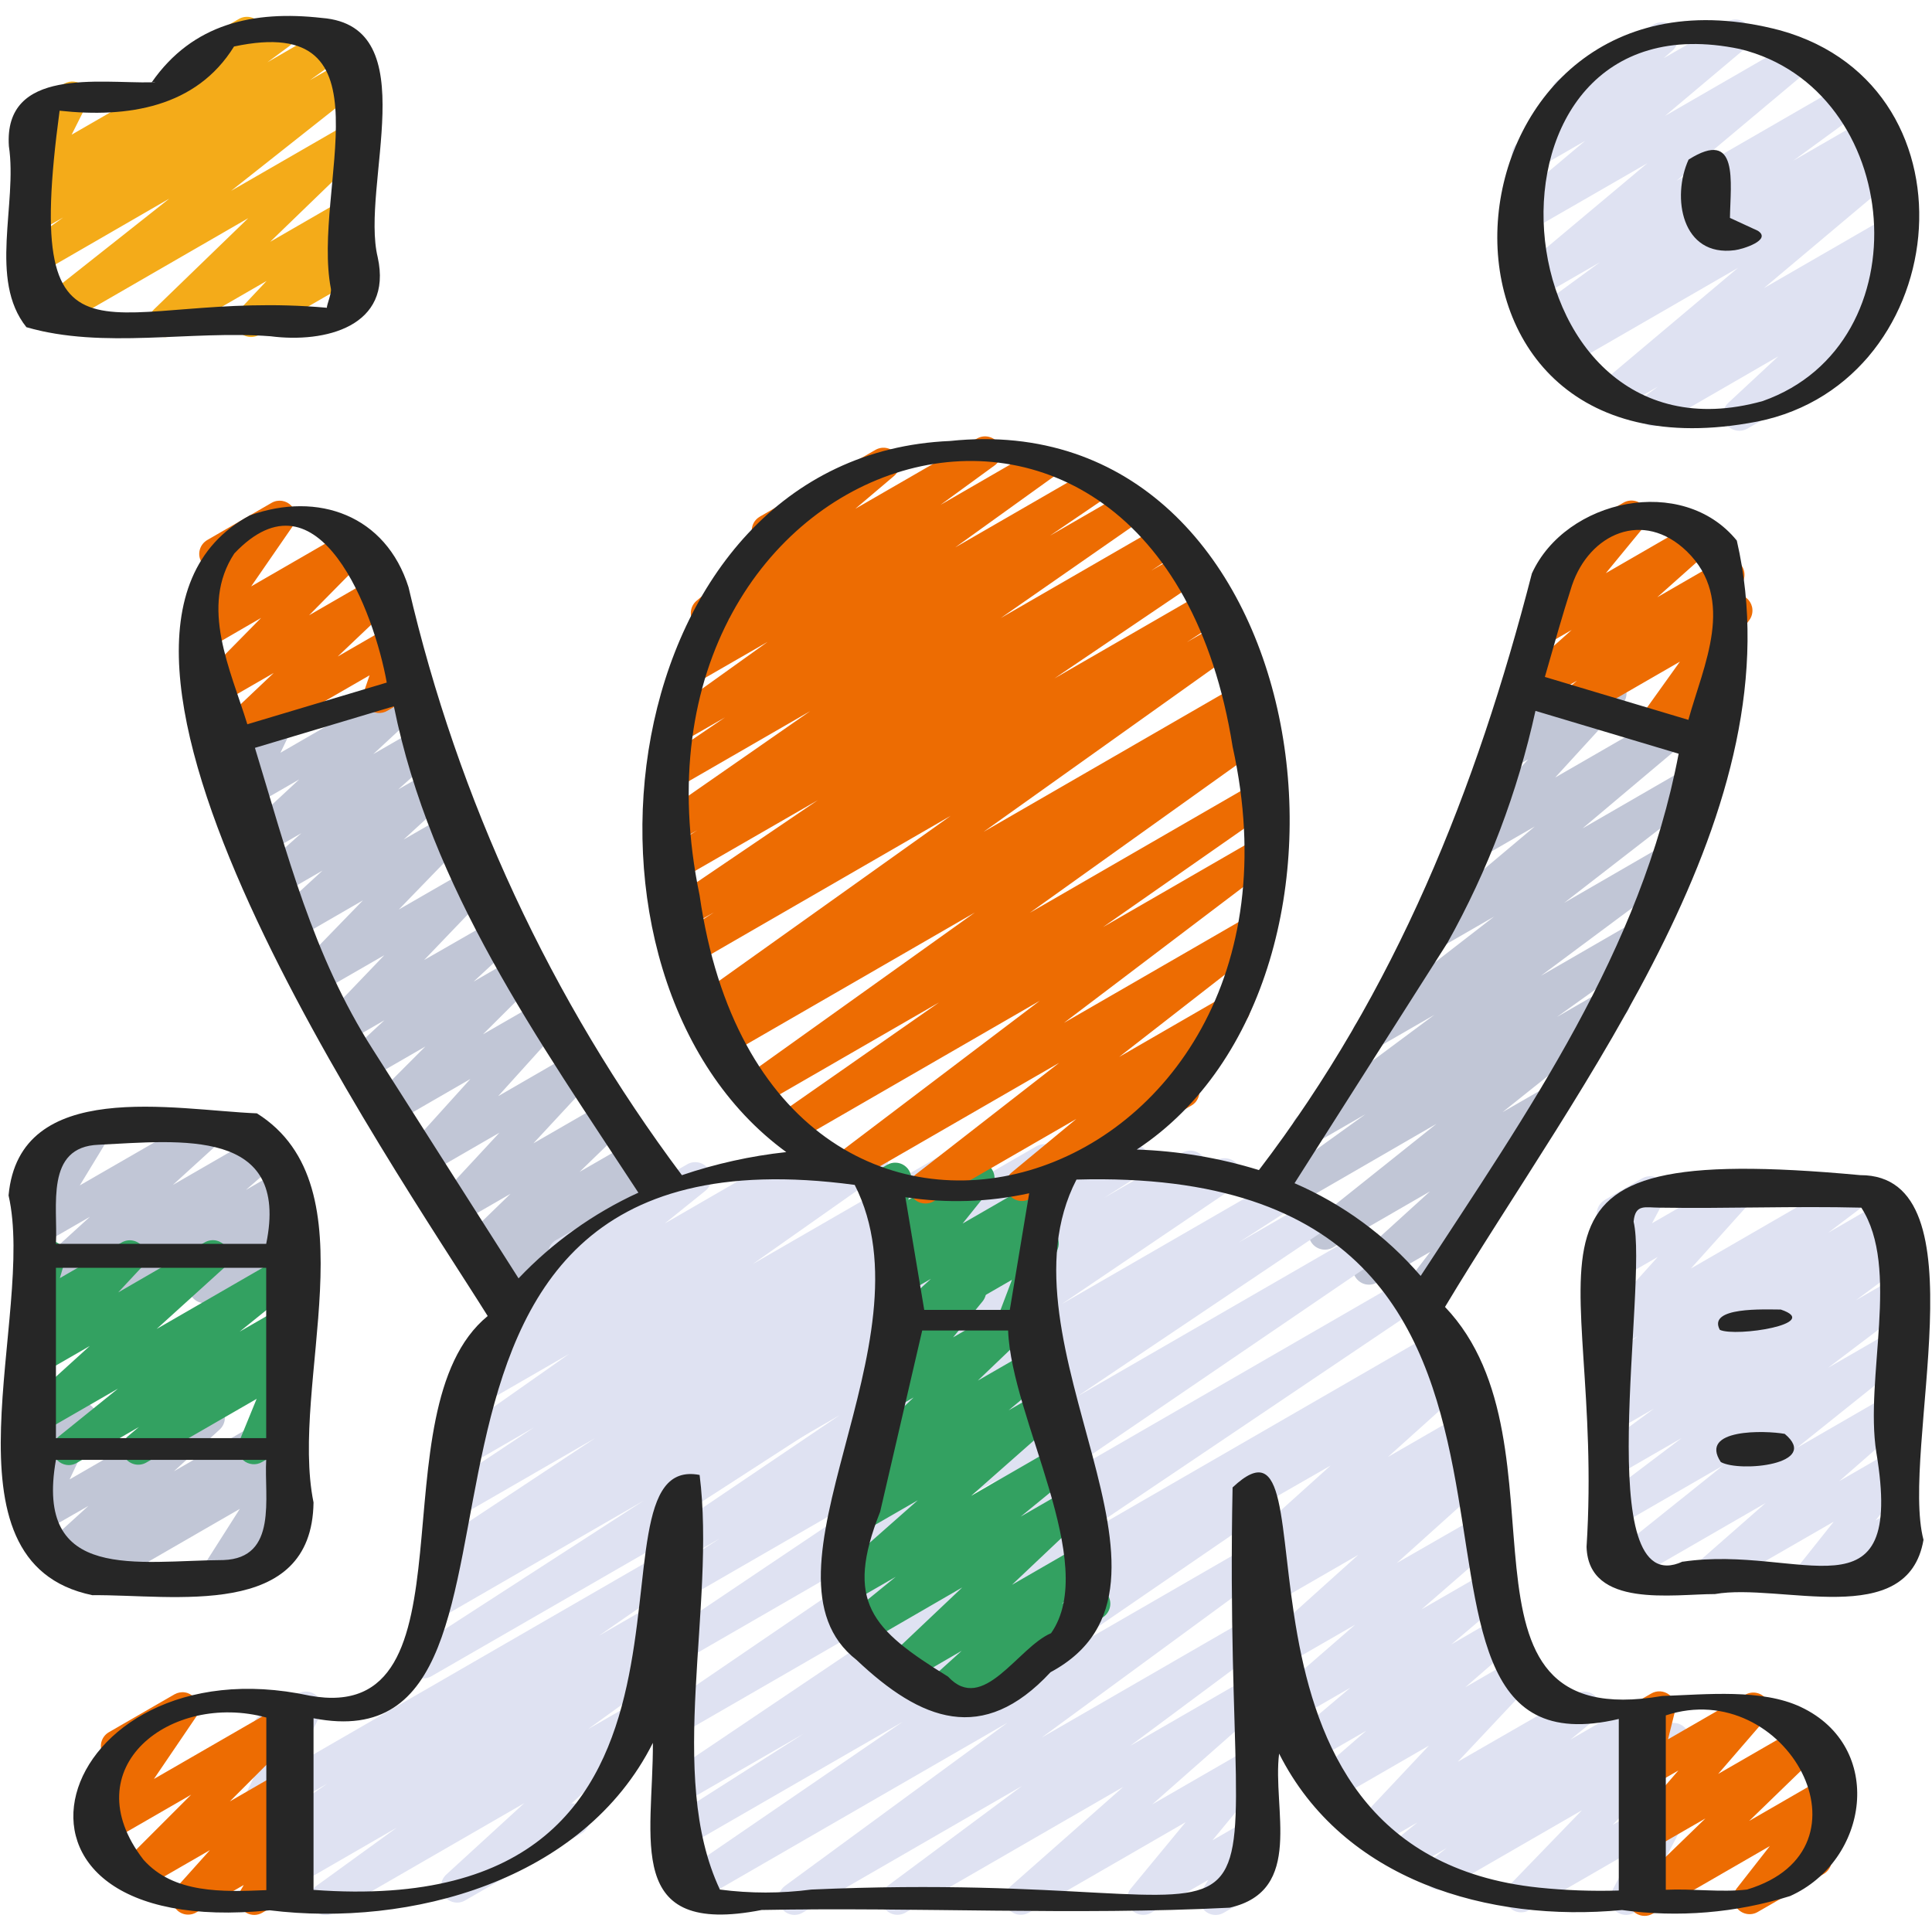 <svg width="60" height="60" viewBox="0 0 60 60" fill="none" xmlns="http://www.w3.org/2000/svg">
<g clip-path="url(#clip0_17768_13258)">
<path d="M15.338 40.287C15.236 40.287 15.136 40.256 15.052 40.197C14.968 40.139 14.904 40.056 14.869 39.96C14.833 39.864 14.828 39.76 14.854 39.661C14.88 39.562 14.935 39.473 15.013 39.407L15.505 38.985L14.991 39.285C14.885 39.347 14.76 39.369 14.64 39.346C14.519 39.322 14.411 39.255 14.337 39.157C14.263 39.059 14.227 38.937 14.237 38.815C14.247 38.692 14.302 38.578 14.391 38.493L15.855 37.074L14.192 38.034C14.088 38.093 13.967 38.112 13.85 38.09C13.733 38.067 13.629 38.004 13.554 37.911C13.48 37.818 13.441 37.701 13.445 37.582C13.449 37.463 13.495 37.35 13.576 37.262L15.51 35.177L13.22 36.5C13.117 36.559 12.996 36.579 12.88 36.557C12.763 36.535 12.658 36.472 12.583 36.38C12.509 36.288 12.469 36.172 12.472 36.054C12.475 35.935 12.52 35.821 12.599 35.733L14.609 33.508L12.2 34.9C12.095 34.958 11.972 34.977 11.855 34.952C11.737 34.928 11.632 34.861 11.559 34.766C11.486 34.67 11.45 34.552 11.458 34.432C11.465 34.312 11.516 34.199 11.6 34.113L13.21 32.5L11.356 33.57C11.249 33.631 11.124 33.651 11.004 33.625C10.884 33.6 10.777 33.531 10.705 33.432C10.632 33.334 10.598 33.212 10.61 33.089C10.621 32.967 10.677 32.853 10.767 32.77L11.938 31.685L10.638 32.436C10.534 32.497 10.411 32.518 10.292 32.495C10.173 32.473 10.067 32.408 9.992 32.313C9.918 32.218 9.88 32.099 9.886 31.979C9.892 31.858 9.942 31.744 10.026 31.657L11.935 29.665L9.78 30.906C9.675 30.965 9.553 30.985 9.435 30.962C9.317 30.939 9.212 30.874 9.138 30.779C9.064 30.685 9.027 30.566 9.033 30.447C9.039 30.326 9.088 30.213 9.171 30.126L11.271 27.961L9.1 29.217C8.993 29.277 8.869 29.296 8.749 29.27C8.629 29.245 8.523 29.176 8.451 29.078C8.379 28.979 8.345 28.858 8.356 28.736C8.367 28.614 8.423 28.5 8.512 28.417L10.017 27.036L8.664 27.816C8.557 27.872 8.434 27.888 8.317 27.861C8.2 27.834 8.096 27.766 8.026 27.669C7.955 27.571 7.921 27.452 7.931 27.332C7.942 27.212 7.995 27.1 8.081 27.016L9.359 25.875L8.267 26.505C8.16 26.567 8.035 26.587 7.914 26.562C7.794 26.537 7.686 26.468 7.613 26.369C7.54 26.27 7.506 26.148 7.518 26.025C7.53 25.902 7.586 25.788 7.677 25.705L9.293 24.205L7.827 25.051C7.735 25.103 7.628 25.125 7.522 25.113C7.417 25.101 7.318 25.056 7.24 24.984C7.162 24.912 7.109 24.816 7.089 24.712C7.068 24.608 7.082 24.5 7.127 24.404L7.772 23.044C7.656 23.102 7.522 23.113 7.399 23.075C7.275 23.036 7.171 22.951 7.109 22.838C7.046 22.724 7.03 22.591 7.064 22.466C7.098 22.341 7.18 22.234 7.291 22.168L8.659 21.378C8.751 21.325 8.858 21.303 8.963 21.316C9.069 21.328 9.168 21.373 9.246 21.445C9.324 21.517 9.377 21.612 9.397 21.716C9.417 21.821 9.404 21.929 9.359 22.025L8.71 23.377L12.62 21.12C12.726 21.058 12.852 21.038 12.973 21.063C13.093 21.088 13.2 21.156 13.273 21.256C13.346 21.355 13.38 21.477 13.369 21.6C13.357 21.722 13.3 21.836 13.21 21.92L11.592 23.42L13.058 22.574C13.165 22.512 13.291 22.492 13.412 22.518C13.533 22.544 13.64 22.614 13.713 22.714C13.786 22.814 13.818 22.938 13.805 23.061C13.792 23.184 13.733 23.297 13.641 23.38L12.365 24.518L13.453 23.891C13.559 23.831 13.684 23.812 13.804 23.837C13.923 23.863 14.029 23.932 14.102 24.03C14.174 24.129 14.208 24.25 14.197 24.372C14.185 24.494 14.13 24.607 14.041 24.691L12.535 26.073L13.876 25.3C13.98 25.24 14.102 25.22 14.22 25.244C14.338 25.267 14.444 25.332 14.518 25.427C14.592 25.521 14.629 25.639 14.623 25.759C14.617 25.879 14.568 25.993 14.485 26.08L12.385 28.246L14.468 27.046C14.572 26.986 14.694 26.966 14.812 26.989C14.929 27.012 15.035 27.077 15.109 27.171C15.183 27.265 15.221 27.383 15.215 27.503C15.21 27.623 15.161 27.737 15.079 27.824L13.171 29.815L15.289 28.6C15.395 28.538 15.521 28.518 15.642 28.543C15.762 28.568 15.869 28.636 15.942 28.735C16.015 28.835 16.049 28.957 16.038 29.08C16.026 29.202 15.969 29.316 15.879 29.4L14.709 30.484L16.009 29.731C16.114 29.673 16.236 29.655 16.353 29.68C16.47 29.705 16.574 29.77 16.647 29.866C16.72 29.961 16.756 30.079 16.749 30.198C16.742 30.318 16.692 30.431 16.609 30.517L15 32.121L16.86 31.05C16.963 30.991 17.083 30.971 17.2 30.993C17.317 31.015 17.422 31.077 17.496 31.169C17.571 31.262 17.61 31.377 17.607 31.496C17.605 31.615 17.56 31.728 17.481 31.817L15.471 34.042L17.884 32.649C17.987 32.59 18.109 32.569 18.226 32.592C18.344 32.614 18.449 32.678 18.523 32.771C18.598 32.864 18.637 32.981 18.632 33.101C18.628 33.22 18.581 33.334 18.5 33.422L16.566 35.507L18.866 34.181C18.971 34.118 19.096 34.097 19.217 34.12C19.338 34.144 19.445 34.211 19.519 34.309C19.593 34.407 19.629 34.529 19.619 34.651C19.609 34.774 19.555 34.888 19.466 34.973L18 36.393L19.668 35.431C19.776 35.37 19.902 35.351 20.023 35.378C20.144 35.405 20.251 35.476 20.323 35.577C20.394 35.678 20.426 35.802 20.411 35.925C20.396 36.048 20.336 36.161 20.243 36.243L19.752 36.665L20.268 36.365C20.382 36.305 20.515 36.292 20.639 36.328C20.763 36.364 20.868 36.446 20.932 36.558C20.997 36.669 21.016 36.802 20.985 36.927C20.954 37.052 20.877 37.161 20.768 37.23L15.588 40.22C15.512 40.264 15.426 40.287 15.338 40.287Z" fill="#C1C6D6"/>
<path d="M7.08 23.433C6.98 23.433 6.882 23.403 6.799 23.347C6.716 23.291 6.652 23.211 6.615 23.118C6.578 23.025 6.57 22.923 6.591 22.826C6.613 22.728 6.663 22.639 6.736 22.57L8.5 20.9L6.872 21.839C6.767 21.895 6.646 21.913 6.53 21.887C6.414 21.863 6.31 21.797 6.238 21.703C6.166 21.608 6.129 21.491 6.136 21.373C6.142 21.254 6.19 21.141 6.272 21.055L8.108 19.19L6.4 20.18C6.302 20.237 6.187 20.259 6.074 20.242C5.962 20.226 5.859 20.171 5.782 20.088C5.704 20.004 5.658 19.897 5.65 19.784C5.642 19.67 5.672 19.558 5.737 19.464L7.026 17.586L6.935 17.638C6.82 17.703 6.684 17.721 6.557 17.686C6.429 17.651 6.321 17.568 6.255 17.453C6.189 17.339 6.17 17.203 6.204 17.076C6.238 16.948 6.321 16.839 6.435 16.772L8.435 15.616C8.533 15.559 8.647 15.538 8.76 15.555C8.872 15.572 8.975 15.627 9.052 15.71C9.128 15.793 9.175 15.9 9.183 16.013C9.191 16.126 9.161 16.239 9.097 16.332L7.8 18.211L10.833 16.46C10.938 16.4 11.06 16.381 11.178 16.404C11.297 16.428 11.402 16.494 11.476 16.589C11.55 16.684 11.586 16.803 11.579 16.924C11.572 17.044 11.522 17.158 11.438 17.244L9.6 19.107L11.657 17.92C11.763 17.86 11.887 17.84 12.006 17.865C12.126 17.89 12.232 17.957 12.305 18.055C12.378 18.153 12.413 18.274 12.403 18.395C12.393 18.517 12.339 18.631 12.251 18.715L10.489 20.388L12.131 19.44C12.219 19.389 12.32 19.366 12.422 19.375C12.523 19.383 12.62 19.422 12.698 19.487C12.777 19.552 12.834 19.639 12.862 19.737C12.889 19.835 12.887 19.939 12.854 20.035L12.666 20.584C12.767 20.567 12.871 20.581 12.965 20.625C13.058 20.668 13.137 20.738 13.19 20.826C13.256 20.941 13.274 21.077 13.24 21.206C13.205 21.334 13.122 21.443 13.007 21.509L12.025 22.076C11.937 22.127 11.835 22.149 11.734 22.141C11.633 22.132 11.537 22.093 11.458 22.028C11.38 21.964 11.323 21.877 11.295 21.779C11.267 21.681 11.27 21.577 11.303 21.481L11.477 20.973L7.33 23.365C7.254 23.41 7.168 23.433 7.08 23.433Z" fill="#ED6C02"/>
<path d="M43.839 40.956C43.746 40.956 43.655 40.93 43.576 40.881C43.497 40.832 43.434 40.763 43.392 40.679C43.35 40.596 43.333 40.503 43.341 40.411C43.35 40.319 43.383 40.23 43.439 40.156L44.419 38.876L42.757 39.835C42.651 39.893 42.527 39.911 42.408 39.885C42.29 39.859 42.185 39.79 42.113 39.692C42.041 39.594 42.007 39.474 42.018 39.352C42.029 39.232 42.083 39.119 42.171 39.035L44.41 37L41.39 38.744C41.281 38.806 41.153 38.825 41.031 38.796C40.908 38.768 40.801 38.695 40.73 38.591C40.66 38.487 40.63 38.361 40.649 38.237C40.667 38.113 40.731 38 40.828 37.921L44.613 34.9L39.945 37.6C39.834 37.663 39.703 37.681 39.58 37.65C39.456 37.62 39.348 37.543 39.279 37.435C39.21 37.328 39.184 37.199 39.208 37.073C39.231 36.948 39.301 36.836 39.404 36.761L42.41 34.6L40.877 35.485C40.767 35.548 40.637 35.566 40.513 35.536C40.39 35.507 40.282 35.431 40.212 35.325C40.142 35.219 40.116 35.09 40.138 34.965C40.159 34.84 40.228 34.727 40.329 34.651L44.545 31.517L42.736 32.56C42.627 32.621 42.498 32.639 42.376 32.609C42.254 32.58 42.148 32.506 42.078 32.402C42.008 32.298 41.98 32.172 41.998 32.047C42.017 31.924 42.082 31.811 42.18 31.733L46.4 28.466L44.737 29.425C44.629 29.488 44.501 29.508 44.378 29.481C44.256 29.454 44.148 29.383 44.076 29.28C44.004 29.177 43.973 29.051 43.99 28.927C44.006 28.803 44.069 28.689 44.165 28.609L47.665 25.666L45.992 26.632C45.889 26.692 45.767 26.713 45.65 26.691C45.532 26.669 45.426 26.606 45.351 26.512C45.276 26.419 45.237 26.302 45.241 26.183C45.245 26.063 45.292 25.949 45.373 25.861L47.459 23.581L46.794 23.965C46.696 24.021 46.583 24.042 46.471 24.025C46.359 24.009 46.257 23.954 46.18 23.872C46.103 23.79 46.056 23.683 46.047 23.571C46.038 23.459 46.068 23.347 46.13 23.253L46.862 22.168C46.782 22.127 46.714 22.066 46.666 21.989C46.618 21.913 46.591 21.826 46.588 21.735C46.586 21.645 46.608 21.556 46.652 21.478C46.696 21.399 46.76 21.334 46.838 21.289L47.95 20.646C48.048 20.589 48.162 20.568 48.274 20.585C48.386 20.602 48.489 20.656 48.566 20.738C48.643 20.821 48.69 20.927 48.698 21.04C48.707 21.153 48.678 21.265 48.614 21.359L48.171 22.016L49.764 21.097C49.868 21.037 49.989 21.017 50.106 21.039C50.223 21.061 50.328 21.124 50.403 21.217C50.478 21.31 50.517 21.427 50.513 21.546C50.51 21.665 50.464 21.779 50.383 21.867L48.297 24.147L52.068 21.971C52.176 21.909 52.304 21.89 52.425 21.917C52.547 21.944 52.654 22.016 52.726 22.118C52.797 22.22 52.828 22.345 52.812 22.468C52.797 22.592 52.735 22.705 52.64 22.786L49.145 25.728L52.245 23.937C52.355 23.873 52.485 23.853 52.609 23.881C52.733 23.91 52.841 23.984 52.912 24.09C52.983 24.195 53.011 24.324 52.99 24.449C52.97 24.574 52.903 24.687 52.802 24.765L48.58 28.036L51.521 26.336C51.632 26.274 51.761 26.257 51.884 26.287C52.007 26.317 52.113 26.393 52.183 26.498C52.252 26.604 52.279 26.732 52.257 26.857C52.236 26.981 52.169 27.093 52.068 27.17L47.853 30.305L50.823 28.59C50.934 28.527 51.065 28.509 51.189 28.54C51.313 28.57 51.42 28.647 51.489 28.754C51.559 28.861 51.584 28.991 51.561 29.116C51.538 29.242 51.467 29.354 51.364 29.429L48.352 31.583L49.88 30.7C49.989 30.639 50.117 30.621 50.239 30.65C50.36 30.678 50.467 30.752 50.537 30.855C50.607 30.958 50.637 31.084 50.619 31.207C50.601 31.331 50.538 31.444 50.441 31.523L46.661 34.54L47.961 33.791C48.068 33.732 48.192 33.715 48.31 33.741C48.429 33.767 48.534 33.836 48.606 33.934C48.677 34.031 48.711 34.152 48.7 34.273C48.69 34.394 48.635 34.507 48.547 34.591L46.23 36.691C46.33 36.668 46.435 36.677 46.53 36.716C46.625 36.755 46.706 36.822 46.761 36.908C46.817 36.995 46.844 37.096 46.84 37.199C46.836 37.301 46.8 37.4 46.738 37.482L44.96 39.813C45.025 39.928 45.042 40.063 45.007 40.191C44.972 40.318 44.889 40.426 44.774 40.492L44.089 40.892C44.013 40.935 43.927 40.957 43.839 40.956Z" fill="#C1C6D6"/>
<path d="M51.334 23.076C51.243 23.076 51.153 23.05 51.074 23.003C50.996 22.955 50.932 22.886 50.89 22.804C50.848 22.723 50.83 22.631 50.836 22.539C50.843 22.448 50.875 22.36 50.928 22.285L52.171 20.548L49.146 22.293C49.038 22.354 48.911 22.372 48.79 22.345C48.669 22.317 48.563 22.246 48.492 22.144C48.421 22.043 48.39 21.918 48.405 21.795C48.421 21.672 48.481 21.559 48.575 21.478L48.975 21.14L47.707 21.871C47.6 21.933 47.474 21.953 47.352 21.927C47.231 21.901 47.124 21.831 47.051 21.731C46.979 21.63 46.946 21.506 46.96 21.383C46.974 21.26 47.033 21.146 47.125 21.064L48.81 19.564L47.959 20.056C47.858 20.114 47.739 20.135 47.624 20.114C47.509 20.094 47.405 20.034 47.329 19.945C47.254 19.856 47.212 19.743 47.211 19.626C47.21 19.509 47.25 19.395 47.324 19.305L48.624 17.728C48.534 17.734 48.445 17.713 48.366 17.669C48.288 17.624 48.224 17.558 48.182 17.478C48.116 17.363 48.099 17.227 48.133 17.099C48.167 16.971 48.251 16.862 48.365 16.796L50.418 15.611C50.52 15.553 50.639 15.532 50.754 15.553C50.869 15.573 50.973 15.633 51.049 15.722C51.124 15.811 51.166 15.924 51.167 16.041C51.168 16.158 51.128 16.272 51.053 16.362L49.871 17.8L52.571 16.241C52.679 16.179 52.805 16.159 52.926 16.185C53.048 16.211 53.155 16.281 53.227 16.381C53.3 16.482 53.332 16.606 53.319 16.729C53.305 16.852 53.246 16.966 53.153 17.048L51.468 18.548L53.431 17.415C53.54 17.354 53.666 17.336 53.787 17.363C53.908 17.391 54.015 17.462 54.086 17.564C54.157 17.666 54.188 17.79 54.173 17.913C54.157 18.036 54.096 18.149 54.002 18.23L53.602 18.569L53.675 18.527C53.774 18.47 53.89 18.449 54.002 18.467C54.115 18.485 54.218 18.54 54.295 18.625C54.371 18.709 54.417 18.818 54.423 18.931C54.43 19.045 54.398 19.158 54.331 19.251L53.088 20.988L53.15 20.953C53.207 20.917 53.271 20.892 53.337 20.882C53.404 20.871 53.472 20.873 53.538 20.889C53.603 20.905 53.665 20.934 53.719 20.975C53.773 21.015 53.818 21.066 53.852 21.125C53.885 21.183 53.907 21.248 53.915 21.315C53.923 21.382 53.918 21.45 53.899 21.514C53.88 21.579 53.848 21.639 53.806 21.692C53.763 21.744 53.71 21.787 53.65 21.818L51.587 23.01C51.511 23.055 51.423 23.077 51.334 23.076Z" fill="#ED6C02"/>
<path d="M10.118 59.475C10.012 59.475 9.909 59.442 9.823 59.38C9.738 59.318 9.674 59.23 9.641 59.129C9.609 59.028 9.609 58.92 9.642 58.819C9.675 58.718 9.739 58.631 9.825 58.569L12.325 56.757L8.699 58.851C8.586 58.921 8.451 58.943 8.321 58.913C8.192 58.882 8.081 58.801 8.011 58.689C7.941 58.576 7.919 58.44 7.949 58.311C7.98 58.182 8.06 58.07 8.173 58L8.519 57.766L8.278 57.904C8.166 57.971 8.033 57.991 7.906 57.96C7.78 57.93 7.67 57.851 7.601 57.741C7.531 57.631 7.507 57.498 7.534 57.371C7.561 57.244 7.636 57.132 7.744 57.059L10.164 55.392L8.274 56.482C8.182 56.536 8.074 56.558 7.968 56.546C7.862 56.534 7.762 56.488 7.684 56.415C7.605 56.343 7.553 56.246 7.533 56.141C7.513 56.036 7.528 55.927 7.574 55.831L8.374 54.196C8.261 54.205 8.149 54.174 8.055 54.11C7.962 54.046 7.893 53.953 7.86 53.844C7.827 53.736 7.831 53.62 7.873 53.514C7.914 53.409 7.99 53.321 8.088 53.264L9.249 52.6C9.342 52.546 9.45 52.524 9.556 52.536C9.663 52.548 9.762 52.594 9.841 52.667C9.919 52.74 9.972 52.836 9.992 52.942C10.011 53.047 9.996 53.156 9.949 53.252L9.19 54.8L20.482 48.281C20.538 48.246 20.6 48.222 20.664 48.211C20.729 48.2 20.795 48.201 20.859 48.216C20.924 48.23 20.984 48.257 21.038 48.295C21.091 48.333 21.137 48.381 21.172 48.436C21.207 48.492 21.231 48.553 21.242 48.618C21.254 48.683 21.252 48.749 21.238 48.813C21.223 48.877 21.197 48.938 21.159 48.992C21.121 49.045 21.073 49.091 21.017 49.126L18.599 50.8L20.365 49.78C20.477 49.716 20.61 49.698 20.735 49.73C20.86 49.761 20.968 49.84 21.037 49.949C21.105 50.059 21.129 50.19 21.102 50.317C21.076 50.443 21.002 50.554 20.895 50.627L20.353 50.994C20.466 50.964 20.586 50.975 20.692 51.024C20.798 51.073 20.883 51.157 20.933 51.263C20.984 51.368 20.995 51.488 20.966 51.601C20.937 51.714 20.87 51.814 20.775 51.882L18.263 53.7L19.725 52.858C19.832 52.799 19.956 52.78 20.075 52.806C20.194 52.832 20.3 52.901 20.372 52.999C20.444 53.097 20.478 53.219 20.467 53.34C20.456 53.461 20.401 53.574 20.312 53.658L17.747 56.011C17.862 55.997 17.978 56.023 18.075 56.085C18.172 56.147 18.245 56.24 18.282 56.35C18.318 56.459 18.316 56.578 18.275 56.686C18.233 56.794 18.156 56.884 18.056 56.941L14.439 59.023C14.333 59.083 14.209 59.101 14.089 59.075C13.97 59.049 13.865 58.98 13.793 58.882C13.721 58.784 13.687 58.663 13.698 58.541C13.709 58.42 13.764 58.307 13.852 58.223L16.28 56L10.368 59.412C10.292 59.455 10.206 59.476 10.118 59.475Z" fill="#DFE2F2"/>
<path d="M50.499 59.47C50.413 59.47 50.329 59.447 50.254 59.405C50.179 59.363 50.116 59.302 50.072 59.228C50.027 59.154 50.003 59.07 50 58.984C49.998 58.898 50.017 58.813 50.057 58.737L50.73 57.453L47.489 59.324C47.384 59.383 47.262 59.403 47.144 59.38C47.026 59.357 46.92 59.292 46.847 59.197C46.773 59.103 46.735 58.984 46.741 58.864C46.747 58.745 46.796 58.631 46.88 58.544L49.13 56.218L44.961 58.624C44.851 58.688 44.72 58.709 44.596 58.68C44.472 58.652 44.363 58.577 44.292 58.471C44.221 58.365 44.193 58.236 44.214 58.111C44.235 57.985 44.303 57.872 44.404 57.795L44.925 57.395L43.843 58.019C43.734 58.083 43.605 58.103 43.481 58.075C43.358 58.048 43.25 57.975 43.179 57.871C43.107 57.767 43.077 57.64 43.096 57.515C43.114 57.39 43.178 57.277 43.276 57.198L44.019 56.598L42.833 57.281C42.729 57.34 42.607 57.361 42.489 57.338C42.372 57.315 42.267 57.251 42.192 57.157C42.118 57.064 42.08 56.946 42.084 56.827C42.089 56.707 42.137 56.593 42.218 56.506L44.376 54.212L41.489 55.878C41.381 55.941 41.253 55.961 41.131 55.935C41.009 55.909 40.902 55.838 40.829 55.736C40.757 55.635 40.725 55.51 40.74 55.386C40.755 55.262 40.816 55.148 40.91 55.067L42.429 53.75L40.737 54.727C40.629 54.79 40.501 54.81 40.379 54.783C40.257 54.756 40.149 54.684 40.077 54.582C40.005 54.48 39.974 54.354 39.99 54.23C40.007 54.106 40.069 53.992 40.164 53.912L41.938 52.412L40.163 53.437C40.056 53.499 39.929 53.518 39.808 53.492C39.687 53.465 39.58 53.395 39.508 53.294C39.436 53.193 39.404 53.069 39.418 52.945C39.432 52.822 39.492 52.709 39.586 52.627L42.086 50.456L39.752 51.8C39.645 51.857 39.522 51.874 39.404 51.847C39.286 51.82 39.182 51.752 39.111 51.654C39.04 51.557 39.007 51.437 39.017 51.316C39.027 51.196 39.081 51.084 39.167 51L42.184 48.287L39.568 49.797C39.458 49.859 39.329 49.877 39.207 49.848C39.085 49.819 38.978 49.746 38.907 49.642C38.837 49.537 38.808 49.41 38.827 49.286C38.846 49.162 38.911 49.049 39.01 48.971L39.947 48.236L39.462 48.515C39.356 48.572 39.233 48.589 39.115 48.562C38.997 48.535 38.893 48.467 38.822 48.369C38.751 48.272 38.718 48.152 38.728 48.032C38.738 47.911 38.792 47.799 38.879 47.715L41.322 45.515L39.3 46.674C39.243 46.71 39.179 46.734 39.112 46.745C39.046 46.756 38.978 46.754 38.912 46.738C38.847 46.721 38.785 46.692 38.731 46.652C38.677 46.611 38.632 46.56 38.598 46.502C38.565 46.444 38.543 46.379 38.535 46.312C38.527 46.245 38.532 46.177 38.551 46.113C38.57 46.048 38.602 45.988 38.644 45.935C38.687 45.883 38.74 45.84 38.8 45.809L44.965 42.248C45.072 42.191 45.195 42.174 45.313 42.201C45.431 42.228 45.535 42.296 45.606 42.394C45.677 42.491 45.71 42.611 45.7 42.731C45.69 42.852 45.636 42.964 45.55 43.048L43.103 45.248L45.547 43.838C45.657 43.776 45.786 43.758 45.908 43.786C46.03 43.815 46.137 43.889 46.208 43.993C46.278 44.097 46.307 44.224 46.288 44.349C46.269 44.473 46.204 44.586 46.105 44.664L45.169 45.399L45.809 45.029C45.916 44.972 46.039 44.955 46.157 44.982C46.275 45.009 46.379 45.077 46.45 45.175C46.521 45.272 46.554 45.392 46.544 45.512C46.534 45.633 46.48 45.745 46.394 45.829L43.377 48.543L46.065 47C46.172 46.937 46.299 46.917 46.421 46.943C46.543 46.969 46.651 47.04 46.723 47.141C46.795 47.242 46.827 47.367 46.813 47.491C46.798 47.615 46.738 47.728 46.644 47.81L44.148 49.98L46.27 48.756C46.379 48.694 46.506 48.675 46.627 48.702C46.748 48.73 46.855 48.801 46.927 48.903C46.998 49.004 47.03 49.129 47.014 49.252C46.999 49.376 46.938 49.489 46.843 49.57L45.071 51.07L46.447 50.27C46.555 50.207 46.683 50.187 46.805 50.213C46.927 50.239 47.034 50.31 47.107 50.411C47.179 50.513 47.211 50.638 47.196 50.762C47.181 50.886 47.12 51 47.026 51.081L45.505 52.4L46.815 51.644C46.919 51.583 47.041 51.562 47.159 51.584C47.278 51.606 47.384 51.67 47.459 51.765C47.534 51.859 47.572 51.977 47.567 52.098C47.561 52.218 47.513 52.333 47.429 52.42L45.272 54.714L48.947 52.6C49.056 52.538 49.184 52.519 49.306 52.547C49.429 52.574 49.536 52.647 49.607 52.75C49.678 52.853 49.708 52.979 49.691 53.103C49.673 53.227 49.61 53.34 49.514 53.42L48.77 54.025L50.922 52.783C51.031 52.718 51.162 52.698 51.286 52.727C51.41 52.755 51.519 52.83 51.59 52.936C51.661 53.041 51.689 53.17 51.668 53.296C51.647 53.422 51.579 53.535 51.477 53.612L50.959 54.012L51.719 53.573C51.824 53.513 51.947 53.492 52.065 53.515C52.184 53.538 52.289 53.603 52.364 53.699C52.438 53.794 52.475 53.912 52.469 54.033C52.462 54.153 52.412 54.267 52.328 54.354L50.08 56.674L51.724 55.725C51.818 55.671 51.927 55.649 52.034 55.662C52.142 55.676 52.242 55.723 52.32 55.798C52.398 55.873 52.449 55.971 52.467 56.078C52.484 56.185 52.467 56.294 52.416 56.39L51.678 57.8C51.787 57.803 51.892 57.842 51.977 57.91C52.061 57.978 52.121 58.072 52.148 58.178C52.174 58.283 52.166 58.395 52.123 58.495C52.081 58.595 52.007 58.679 51.913 58.733L50.749 59.4C50.674 59.445 50.587 59.469 50.499 59.47Z" fill="#DFE2F2"/>
<path d="M24.675 59.47C24.57 59.47 24.468 59.437 24.383 59.376C24.298 59.314 24.234 59.228 24.201 59.128C24.168 59.029 24.166 58.921 24.198 58.821C24.229 58.721 24.291 58.633 24.375 58.57L31.288 53.5L21.561 59.116C21.449 59.178 21.319 59.194 21.195 59.162C21.072 59.13 20.965 59.053 20.897 58.945C20.829 58.837 20.805 58.708 20.829 58.583C20.853 58.458 20.925 58.346 21.028 58.272L28.035 53.472L21.274 57.372C21.161 57.433 21.029 57.449 20.905 57.415C20.781 57.382 20.675 57.301 20.608 57.192C20.542 57.082 20.52 56.951 20.547 56.825C20.575 56.7 20.65 56.59 20.756 56.518L24.956 53.843L21.278 55.964C21.166 56.029 21.033 56.048 20.907 56.017C20.781 55.985 20.672 55.906 20.603 55.796C20.534 55.686 20.511 55.553 20.538 55.426C20.566 55.3 20.641 55.188 20.749 55.116L31.463 47.9L21.278 53.778C21.166 53.839 21.036 53.855 20.913 53.822C20.79 53.79 20.684 53.712 20.616 53.605C20.548 53.497 20.524 53.368 20.549 53.243C20.573 53.118 20.644 53.007 20.747 52.933L31.029 45.92L21.278 51.55C21.166 51.615 21.033 51.634 20.907 51.603C20.781 51.571 20.672 51.492 20.603 51.382C20.534 51.272 20.511 51.139 20.538 51.013C20.566 50.886 20.641 50.774 20.749 50.702L28.475 45.509L21.275 49.663C21.163 49.723 21.032 49.737 20.909 49.703C20.786 49.67 20.681 49.59 20.614 49.482C20.548 49.373 20.526 49.243 20.552 49.118C20.578 48.994 20.651 48.884 20.755 48.811L22.355 47.778L21.275 48.401C21.163 48.462 21.032 48.479 20.909 48.447C20.785 48.414 20.679 48.336 20.611 48.228C20.543 48.12 20.519 47.99 20.544 47.865C20.569 47.74 20.641 47.629 20.745 47.555L26.08 43.947L21.28 46.721C21.165 46.786 21.029 46.803 20.902 46.769C20.774 46.734 20.666 46.651 20.6 46.536C20.534 46.422 20.516 46.286 20.549 46.159C20.583 46.031 20.666 45.922 20.78 45.855L37.78 36.04C37.892 35.974 38.026 35.954 38.153 35.984C38.28 36.015 38.389 36.094 38.459 36.205C38.528 36.315 38.551 36.448 38.524 36.576C38.496 36.703 38.42 36.815 38.311 36.887L32.971 40.5L39.538 36.709C39.651 36.645 39.785 36.627 39.91 36.659C40.036 36.692 40.144 36.772 40.212 36.883C40.28 36.994 40.302 37.127 40.273 37.254C40.245 37.38 40.168 37.491 40.059 37.562L38.459 38.592L40.65 37.327C40.763 37.257 40.898 37.234 41.028 37.264C41.157 37.294 41.269 37.374 41.339 37.486C41.409 37.599 41.432 37.734 41.402 37.864C41.372 37.993 41.292 38.105 41.18 38.175L33.457 43.366L42.084 38.386C42.196 38.323 42.328 38.306 42.452 38.337C42.577 38.369 42.684 38.447 42.753 38.556C42.821 38.665 42.845 38.796 42.819 38.922C42.794 39.047 42.72 39.159 42.615 39.232L32.332 46.242L43.464 39.815C43.576 39.75 43.71 39.731 43.836 39.762C43.962 39.794 44.07 39.873 44.139 39.983C44.208 40.093 44.231 40.226 44.204 40.353C44.176 40.48 44.101 40.591 43.993 40.663L33.277 47.882L44.528 41.387C44.641 41.324 44.774 41.307 44.899 41.34C45.025 41.373 45.132 41.453 45.199 41.564C45.267 41.675 45.288 41.807 45.26 41.933C45.231 42.059 45.155 42.17 45.047 42.241L39.017 46.078C39.119 46.088 39.216 46.129 39.294 46.196C39.371 46.263 39.427 46.352 39.453 46.451C39.478 46.55 39.472 46.655 39.436 46.751C39.4 46.847 39.336 46.93 39.251 46.988L32.251 51.788L38.721 48.053C38.832 47.989 38.963 47.97 39.087 48C39.212 48.029 39.32 48.105 39.39 48.213C39.46 48.32 39.486 48.449 39.463 48.575C39.44 48.701 39.37 48.813 39.267 48.889L32.348 53.963L38.718 50.285C38.828 50.222 38.959 50.204 39.082 50.234C39.206 50.263 39.313 50.339 39.383 50.445C39.453 50.551 39.48 50.68 39.458 50.805C39.436 50.93 39.367 51.043 39.266 51.119L35.098 54.219L38.718 52.129C38.825 52.067 38.952 52.047 39.074 52.073C39.195 52.099 39.302 52.169 39.375 52.27C39.447 52.37 39.48 52.495 39.466 52.618C39.452 52.741 39.392 52.855 39.299 52.937L35.784 56.037L38.718 54.344C38.819 54.286 38.938 54.265 39.053 54.286C39.168 54.306 39.273 54.366 39.348 54.455C39.424 54.544 39.466 54.657 39.466 54.774C39.467 54.891 39.427 55.005 39.353 55.095L37.653 57.153L38.717 56.54C38.813 56.485 38.925 56.463 39.035 56.478C39.144 56.494 39.246 56.545 39.323 56.624C39.401 56.703 39.45 56.806 39.463 56.916C39.475 57.026 39.451 57.137 39.394 57.232L39.038 57.817C39.102 57.834 39.163 57.863 39.216 57.904C39.269 57.944 39.313 57.994 39.346 58.052C39.412 58.167 39.43 58.303 39.395 58.431C39.361 58.559 39.278 58.668 39.163 58.734L38.002 59.404C37.906 59.46 37.794 59.482 37.684 59.467C37.574 59.452 37.472 59.401 37.395 59.321C37.317 59.242 37.268 59.139 37.255 59.029C37.242 58.918 37.267 58.807 37.324 58.712L37.524 58.383L35.756 59.4C35.655 59.459 35.536 59.48 35.42 59.46C35.305 59.44 35.2 59.38 35.124 59.29C35.048 59.201 35.007 59.088 35.006 58.97C35.005 58.853 35.045 58.739 35.12 58.649L36.82 56.59L31.951 59.4C31.844 59.461 31.718 59.48 31.597 59.454C31.477 59.428 31.37 59.358 31.298 59.258C31.226 59.158 31.193 59.034 31.206 58.911C31.22 58.789 31.278 58.675 31.37 58.593L34.884 55.493L28.117 59.4C28.007 59.463 27.876 59.481 27.753 59.452C27.629 59.422 27.522 59.346 27.452 59.24C27.382 59.134 27.356 59.005 27.377 58.88C27.399 58.755 27.468 58.642 27.569 58.566L31.738 55.466L24.925 59.4C24.849 59.445 24.763 59.469 24.675 59.47Z" fill="#DFE2F2"/>
<path d="M13.148 52.124C13.04 52.124 12.935 52.089 12.849 52.024C12.762 51.959 12.699 51.869 12.669 51.765C12.638 51.661 12.642 51.551 12.68 51.45C12.717 51.349 12.787 51.262 12.877 51.204L19.991 46.604L13.652 50.264C13.539 50.332 13.402 50.353 13.274 50.321C13.145 50.289 13.034 50.208 12.966 50.094C12.897 49.981 12.876 49.845 12.908 49.716C12.94 49.587 13.022 49.476 13.135 49.408L14.304 48.668L13.804 48.956C13.691 49.026 13.556 49.048 13.426 49.018C13.297 48.987 13.185 48.907 13.116 48.794C13.046 48.682 13.024 48.546 13.054 48.417C13.084 48.288 13.164 48.176 13.277 48.106L18.489 44.658L14.004 47.247C13.892 47.314 13.757 47.334 13.63 47.303C13.503 47.272 13.393 47.192 13.324 47.081C13.255 46.97 13.232 46.836 13.261 46.708C13.289 46.581 13.367 46.469 13.476 46.398L16.598 44.32L14.216 45.7C14.105 45.765 13.972 45.784 13.847 45.754C13.721 45.724 13.612 45.646 13.543 45.537C13.473 45.428 13.448 45.297 13.474 45.17C13.499 45.044 13.572 44.932 13.678 44.858L17.678 42.045L14.783 43.716C14.671 43.779 14.54 43.797 14.415 43.765C14.291 43.734 14.183 43.656 14.115 43.548C14.046 43.439 14.022 43.309 14.047 43.183C14.072 43.057 14.144 42.946 14.249 42.872L15.299 42.149C15.197 42.145 15.099 42.11 15.018 42.048C14.936 41.987 14.876 41.902 14.844 41.806C14.812 41.709 14.81 41.604 14.839 41.507C14.868 41.409 14.927 41.322 15.006 41.259L17.312 39.399C17.229 39.361 17.157 39.301 17.105 39.225C17.054 39.149 17.024 39.06 17.019 38.968C17.015 38.877 17.036 38.785 17.079 38.705C17.123 38.624 17.189 38.557 17.268 38.511L21.341 36.159C21.45 36.096 21.579 36.076 21.702 36.104C21.825 36.132 21.933 36.205 22.004 36.309C22.075 36.413 22.105 36.54 22.086 36.665C22.067 36.79 22.003 36.903 21.904 36.982L20.646 37.995L24.791 35.6C24.903 35.539 25.033 35.523 25.156 35.554C25.279 35.586 25.385 35.664 25.453 35.771C25.521 35.878 25.546 36.008 25.522 36.132C25.498 36.257 25.428 36.368 25.325 36.443L25.079 36.613L26.839 35.598C26.95 35.535 27.081 35.518 27.205 35.549C27.329 35.58 27.436 35.657 27.505 35.764C27.574 35.872 27.599 36.002 27.575 36.127C27.551 36.252 27.481 36.364 27.377 36.439L23.377 39.256L29.711 35.6C29.823 35.539 29.955 35.523 30.078 35.555C30.202 35.588 30.308 35.666 30.375 35.775C30.443 35.883 30.466 36.013 30.441 36.139C30.415 36.264 30.343 36.374 30.238 36.448L27.112 38.529L32.186 35.6C32.298 35.536 32.431 35.518 32.557 35.55C32.682 35.582 32.79 35.661 32.858 35.771C32.926 35.88 32.949 36.013 32.922 36.139C32.895 36.265 32.82 36.376 32.713 36.449L27.505 39.895L34.929 35.609C35.043 35.54 35.179 35.52 35.307 35.551C35.436 35.583 35.547 35.665 35.616 35.778C35.684 35.892 35.705 36.028 35.673 36.157C35.641 36.285 35.56 36.396 35.446 36.465L34.288 37.2L36.719 35.8C36.832 35.736 36.966 35.718 37.091 35.75C37.217 35.783 37.325 35.863 37.393 35.974C37.461 36.085 37.483 36.218 37.454 36.344C37.426 36.471 37.349 36.582 37.24 36.653L21.309 46.953C21.367 47.067 21.378 47.2 21.341 47.322C21.303 47.445 21.221 47.548 21.109 47.612L13.398 52.057C13.322 52.101 13.236 52.124 13.148 52.124Z" fill="#DFE2F2"/>
<path d="M6.698 49.47C6.609 49.47 6.521 49.446 6.443 49.401C6.366 49.355 6.303 49.289 6.26 49.211C6.216 49.132 6.195 49.043 6.198 48.953C6.201 48.864 6.228 48.777 6.276 48.701L7.448 46.859L3.068 49.388C2.959 49.45 2.831 49.468 2.709 49.439C2.586 49.41 2.48 49.337 2.409 49.233C2.339 49.129 2.31 49.002 2.329 48.878C2.347 48.754 2.412 48.642 2.509 48.563L2.704 48.408L1.904 48.868C1.798 48.927 1.674 48.946 1.554 48.92C1.435 48.894 1.33 48.825 1.258 48.727C1.186 48.629 1.152 48.508 1.163 48.386C1.174 48.265 1.229 48.152 1.317 48.068L2.745 46.768L1.292 47.6C1.2 47.652 1.094 47.673 0.989 47.661C0.884 47.649 0.786 47.604 0.708 47.532C0.631 47.461 0.578 47.367 0.557 47.263C0.536 47.16 0.548 47.052 0.592 46.956L1.412 45.202C1.297 45.221 1.178 45.199 1.078 45.14C0.977 45.081 0.9 44.988 0.86 44.877C0.821 44.767 0.821 44.647 0.861 44.537C0.902 44.427 0.979 44.335 1.08 44.276L2.262 43.6C2.354 43.548 2.46 43.527 2.565 43.539C2.67 43.551 2.769 43.596 2.846 43.668C2.924 43.739 2.977 43.834 2.998 43.937C3.019 44.041 3.006 44.148 2.962 44.244L2.162 45.944L6.24 43.591C6.347 43.532 6.471 43.513 6.59 43.539C6.709 43.565 6.815 43.634 6.887 43.732C6.959 43.83 6.993 43.952 6.982 44.073C6.971 44.194 6.916 44.307 6.827 44.391L5.402 45.691L8.21 44.07C8.32 44.009 8.448 43.99 8.57 44.019C8.692 44.048 8.799 44.122 8.869 44.225C8.94 44.329 8.969 44.456 8.95 44.58C8.931 44.704 8.867 44.816 8.769 44.895L8.569 45.055L8.713 44.972C8.81 44.917 8.923 44.895 9.033 44.911C9.144 44.927 9.246 44.979 9.323 45.059C9.4 45.14 9.448 45.244 9.46 45.355C9.471 45.466 9.445 45.578 9.385 45.672L8.217 47.516L8.563 47.316C8.62 47.283 8.683 47.261 8.749 47.252C8.814 47.243 8.88 47.247 8.944 47.264C9.008 47.281 9.068 47.31 9.12 47.35C9.172 47.39 9.216 47.44 9.249 47.497C9.282 47.554 9.304 47.618 9.312 47.683C9.321 47.748 9.316 47.815 9.299 47.878C9.282 47.942 9.252 48.002 9.211 48.054C9.171 48.106 9.121 48.15 9.063 48.182L6.947 49.4C6.872 49.445 6.786 49.469 6.698 49.47Z" fill="#C1C6D6"/>
<path d="M29.137 53.1C29.035 53.1 28.936 53.07 28.853 53.012C28.769 52.955 28.705 52.874 28.669 52.779C28.633 52.685 28.626 52.581 28.649 52.483C28.673 52.385 28.726 52.296 28.802 52.228L29.866 51.267L28.259 52.2C28.152 52.266 28.025 52.289 27.901 52.266C27.779 52.242 27.669 52.173 27.594 52.073C27.519 51.972 27.485 51.847 27.498 51.723C27.511 51.598 27.571 51.483 27.665 51.4L29.883 49.3L26.773 51.1C26.665 51.162 26.536 51.182 26.414 51.154C26.291 51.126 26.184 51.053 26.113 50.95C26.042 50.846 26.012 50.72 26.03 50.596C26.047 50.471 26.111 50.358 26.209 50.279L27.817 48.97L26.334 49.826C26.226 49.887 26.1 49.906 25.98 49.88C25.859 49.854 25.752 49.784 25.68 49.684C25.608 49.584 25.576 49.46 25.589 49.337C25.602 49.215 25.66 49.101 25.753 49.019L28.503 46.592L26.864 47.537C26.756 47.598 26.63 47.616 26.509 47.589C26.387 47.561 26.281 47.49 26.21 47.388C26.139 47.286 26.108 47.162 26.123 47.039C26.139 46.916 26.199 46.803 26.294 46.722L27.572 45.65L27.262 45.828C27.156 45.893 27.029 45.916 26.907 45.893C26.785 45.87 26.677 45.802 26.602 45.703C26.527 45.604 26.491 45.481 26.503 45.357C26.514 45.233 26.57 45.118 26.662 45.034L28.372 43.4L27.738 43.765C27.637 43.823 27.519 43.844 27.404 43.824C27.289 43.804 27.184 43.744 27.109 43.655C27.033 43.566 26.991 43.454 26.989 43.337C26.988 43.22 27.028 43.107 27.102 43.016L28.056 41.846C27.94 41.872 27.818 41.855 27.712 41.799C27.607 41.743 27.525 41.651 27.482 41.54C27.438 41.428 27.436 41.305 27.476 41.192C27.515 41.08 27.594 40.985 27.698 40.925L29.875 39.667C29.977 39.608 30.095 39.587 30.211 39.607C30.326 39.627 30.431 39.686 30.506 39.775C30.583 39.864 30.625 39.977 30.626 40.094C30.628 40.211 30.588 40.325 30.514 40.416L29.599 41.533L31.473 40.452C31.578 40.387 31.705 40.364 31.827 40.387C31.949 40.41 32.058 40.478 32.132 40.577C32.207 40.676 32.243 40.799 32.231 40.923C32.22 41.047 32.164 41.162 32.072 41.246L30.367 42.876L32.035 41.914C32.143 41.852 32.27 41.833 32.392 41.86C32.513 41.887 32.62 41.959 32.692 42.061C32.763 42.163 32.794 42.288 32.779 42.411C32.763 42.535 32.701 42.648 32.606 42.729L31.323 43.8L32.333 43.218C32.44 43.157 32.566 43.138 32.687 43.164C32.807 43.19 32.914 43.26 32.986 43.36C33.058 43.461 33.09 43.584 33.077 43.706C33.064 43.829 33.005 43.943 32.913 44.025L30.16 46.455L32.739 44.967C32.847 44.905 32.975 44.886 33.097 44.914C33.22 44.941 33.327 45.014 33.398 45.117C33.469 45.22 33.499 45.346 33.482 45.47C33.464 45.594 33.401 45.707 33.304 45.787L31.698 47.1L33.053 46.318C33.16 46.253 33.287 46.231 33.409 46.255C33.532 46.279 33.641 46.347 33.715 46.447C33.789 46.548 33.823 46.672 33.811 46.796C33.798 46.92 33.739 47.035 33.647 47.118L31.427 49.218L33.455 48.048C33.561 47.99 33.685 47.973 33.803 47.999C33.921 48.026 34.025 48.094 34.097 48.192C34.168 48.29 34.202 48.41 34.191 48.531C34.181 48.651 34.127 48.764 34.039 48.848L32.977 49.808L33.714 49.383C33.77 49.347 33.834 49.322 33.901 49.312C33.967 49.301 34.035 49.303 34.101 49.319C34.166 49.335 34.228 49.364 34.282 49.405C34.336 49.445 34.381 49.496 34.415 49.555C34.448 49.613 34.47 49.678 34.478 49.745C34.486 49.812 34.481 49.88 34.462 49.944C34.443 50.009 34.411 50.069 34.369 50.121C34.326 50.174 34.273 50.217 34.214 50.248L29.389 53.034C29.312 53.078 29.225 53.101 29.137 53.1Z" fill="#33A161"/>
<path d="M3.402 40.477C3.3 40.477 3.201 40.446 3.117 40.388C3.034 40.33 2.97 40.248 2.934 40.152C2.898 40.057 2.893 39.953 2.918 39.854C2.943 39.756 2.997 39.667 3.074 39.6L4.169 38.646L1.844 39.987C1.737 40.046 1.613 40.063 1.495 40.037C1.376 40.011 1.271 39.943 1.199 39.845C1.128 39.747 1.094 39.626 1.105 39.505C1.116 39.384 1.17 39.271 1.258 39.187L2.795 37.787L1.282 38.66C1.186 38.717 1.073 38.74 0.962 38.726C0.852 38.711 0.749 38.66 0.67 38.58C0.592 38.5 0.543 38.397 0.53 38.285C0.518 38.174 0.543 38.062 0.602 37.967L1.53 36.44C1.414 36.492 1.282 36.498 1.162 36.456C1.042 36.415 0.942 36.329 0.883 36.217C0.824 36.104 0.81 35.974 0.844 35.851C0.877 35.728 0.956 35.623 1.065 35.557L2.728 34.6C2.824 34.545 2.935 34.524 3.045 34.539C3.154 34.555 3.256 34.606 3.333 34.685C3.41 34.764 3.459 34.867 3.472 34.977C3.485 35.086 3.461 35.197 3.404 35.292L2.478 36.814L6.318 34.6C6.424 34.542 6.548 34.524 6.667 34.55C6.786 34.576 6.891 34.645 6.962 34.743C7.034 34.841 7.068 34.962 7.057 35.083C7.046 35.203 6.992 35.316 6.904 35.4L5.367 36.8L8.155 35.19C8.262 35.129 8.389 35.109 8.51 35.136C8.632 35.162 8.739 35.233 8.811 35.334C8.883 35.434 8.915 35.559 8.9 35.682C8.886 35.805 8.826 35.919 8.733 36L7.638 36.954L8.702 36.338C8.803 36.28 8.921 36.259 9.036 36.279C9.151 36.298 9.256 36.358 9.332 36.446C9.407 36.535 9.45 36.647 9.452 36.764C9.453 36.881 9.414 36.994 9.341 37.085L8.446 38.185L8.728 38.023C8.843 37.958 8.979 37.941 9.106 37.975C9.233 38.01 9.342 38.093 9.408 38.208C9.474 38.322 9.492 38.458 9.458 38.586C9.425 38.713 9.342 38.822 9.228 38.889L6.607 40.405C6.506 40.463 6.388 40.483 6.273 40.464C6.158 40.444 6.054 40.384 5.979 40.296C5.903 40.207 5.861 40.095 5.859 39.979C5.857 39.862 5.896 39.749 5.969 39.658L6.869 38.558L3.649 40.409C3.574 40.453 3.489 40.477 3.402 40.477Z" fill="#C1C6D6"/>
<path d="M2.139 45.5C2.036 45.5 1.935 45.468 1.85 45.408C1.766 45.349 1.702 45.264 1.667 45.167C1.633 45.069 1.629 44.963 1.657 44.864C1.686 44.764 1.744 44.676 1.824 44.611L3.668 43.123L1.28 44.5C1.174 44.558 1.05 44.575 0.932 44.548C0.814 44.522 0.71 44.453 0.638 44.356C0.567 44.258 0.533 44.138 0.544 44.017C0.554 43.896 0.608 43.784 0.695 43.7L2.789 41.8L1.28 42.671C1.177 42.731 1.055 42.751 0.937 42.729C0.82 42.707 0.714 42.643 0.639 42.55C0.565 42.456 0.527 42.339 0.532 42.22C0.536 42.101 0.583 41.987 0.664 41.9L1.389 41.122L1.28 41.185C1.194 41.234 1.094 41.257 0.995 41.25C0.895 41.243 0.8 41.206 0.722 41.144C0.644 41.082 0.585 40.999 0.555 40.904C0.525 40.809 0.523 40.707 0.551 40.611L0.8 39.762C0.717 39.717 0.648 39.65 0.6 39.568C0.534 39.453 0.516 39.316 0.55 39.188C0.585 39.06 0.669 38.951 0.783 38.885L1.283 38.595C1.37 38.545 1.469 38.522 1.569 38.529C1.669 38.536 1.764 38.573 1.843 38.635C1.921 38.696 1.98 38.78 2.01 38.876C2.04 38.971 2.042 39.073 2.013 39.169L1.859 39.693L3.779 38.586C3.883 38.526 4.005 38.505 4.123 38.527C4.24 38.549 4.346 38.613 4.421 38.706C4.496 38.8 4.534 38.917 4.53 39.037C4.525 39.157 4.478 39.271 4.396 39.359L3.671 40.137L6.371 38.576C6.478 38.518 6.601 38.501 6.72 38.527C6.838 38.554 6.942 38.622 7.014 38.72C7.085 38.818 7.119 38.938 7.108 39.059C7.098 39.179 7.044 39.292 6.956 39.376L4.865 41.272L8.723 39.046C8.832 38.984 8.96 38.966 9.082 38.994C9.204 39.023 9.31 39.095 9.381 39.198C9.452 39.301 9.481 39.427 9.464 39.551C9.447 39.674 9.384 39.787 9.287 39.867L7.442 41.356L8.73 40.613C8.839 40.548 8.967 40.527 9.091 40.554C9.214 40.58 9.322 40.652 9.395 40.755C9.467 40.858 9.498 40.985 9.481 41.11C9.464 41.235 9.401 41.349 9.303 41.429L8.869 41.793C8.947 41.775 9.028 41.776 9.105 41.794C9.183 41.813 9.255 41.85 9.315 41.902C9.394 41.97 9.449 42.062 9.474 42.164C9.498 42.266 9.489 42.372 9.449 42.469L8.887 43.843C8.991 43.821 9.1 43.833 9.197 43.875C9.294 43.918 9.376 43.99 9.43 44.081C9.497 44.196 9.515 44.332 9.48 44.46C9.446 44.588 9.362 44.697 9.247 44.764L8.134 45.407C8.044 45.459 7.94 45.482 7.836 45.471C7.732 45.461 7.634 45.419 7.556 45.351C7.477 45.282 7.422 45.191 7.398 45.089C7.374 44.988 7.382 44.881 7.421 44.785L7.97 43.443L4.545 45.42C4.437 45.483 4.309 45.503 4.186 45.476C4.064 45.449 3.956 45.377 3.884 45.275C3.812 45.172 3.781 45.046 3.798 44.922C3.814 44.798 3.877 44.684 3.973 44.604L4.315 44.316L2.389 45.429C2.314 45.474 2.228 45.499 2.139 45.5Z" fill="#33A161"/>
<path d="M52.978 49.47C52.877 49.47 52.777 49.439 52.693 49.382C52.609 49.324 52.545 49.242 52.509 49.147C52.473 49.051 52.467 48.947 52.492 48.849C52.517 48.75 52.571 48.661 52.647 48.594L54.831 46.679L50.584 49.13C50.475 49.192 50.347 49.211 50.225 49.182C50.102 49.154 49.995 49.081 49.925 48.977C49.854 48.873 49.825 48.747 49.843 48.623C49.861 48.499 49.925 48.386 50.022 48.307L53.512 45.513L50.281 47.378C50.171 47.439 50.042 47.457 49.92 47.427C49.797 47.398 49.691 47.323 49.621 47.218C49.551 47.113 49.524 46.985 49.544 46.861C49.565 46.736 49.631 46.624 49.73 46.547L52.23 44.657L50.281 45.781C50.171 45.845 50.04 45.864 49.915 45.834C49.791 45.805 49.683 45.728 49.613 45.621C49.543 45.514 49.517 45.385 49.539 45.259C49.562 45.133 49.632 45.021 49.735 44.945L51.367 43.745L50.281 44.371C50.17 44.434 50.039 44.453 49.914 44.422C49.79 44.392 49.682 44.315 49.613 44.207C49.544 44.099 49.519 43.969 49.542 43.843C49.566 43.718 49.638 43.606 49.741 43.531L50.154 43.237C50.043 43.265 49.925 43.253 49.821 43.204C49.716 43.156 49.632 43.072 49.582 42.968C49.533 42.864 49.52 42.747 49.547 42.635C49.574 42.523 49.639 42.424 49.73 42.354L50.871 41.491L50.281 41.831C50.178 41.89 50.057 41.911 49.941 41.889C49.824 41.868 49.718 41.805 49.643 41.713C49.568 41.62 49.529 41.504 49.532 41.385C49.535 41.266 49.58 41.153 49.659 41.064L51.483 39.035L50.283 39.728C50.189 39.782 50.08 39.803 49.973 39.79C49.865 39.776 49.765 39.728 49.688 39.653C49.61 39.578 49.559 39.479 49.541 39.372C49.525 39.265 49.543 39.156 49.593 39.06L50.054 38.197C49.948 38.19 49.846 38.148 49.764 38.079C49.683 38.01 49.626 37.916 49.601 37.812C49.577 37.708 49.586 37.599 49.629 37.5C49.671 37.402 49.744 37.32 49.836 37.266L50.997 36.596C51.092 36.541 51.201 36.518 51.31 36.532C51.418 36.545 51.519 36.593 51.597 36.669C51.677 36.745 51.729 36.845 51.745 36.953C51.762 37.062 51.743 37.173 51.69 37.269L51.304 37.99L53.713 36.6C53.816 36.541 53.937 36.521 54.053 36.543C54.17 36.564 54.275 36.627 54.349 36.719C54.424 36.811 54.464 36.926 54.461 37.045C54.459 37.163 54.414 37.277 54.335 37.366L52.511 39.396L57.356 36.596C57.466 36.535 57.596 36.517 57.718 36.547C57.84 36.576 57.947 36.651 58.017 36.756C58.086 36.861 58.114 36.989 58.093 37.113C58.073 37.237 58.007 37.349 57.907 37.427L56.771 38.287L58.646 37.2C58.758 37.136 58.889 37.118 59.013 37.149C59.138 37.179 59.245 37.256 59.315 37.364C59.384 37.471 59.409 37.602 59.385 37.727C59.361 37.853 59.29 37.965 59.186 38.04L58.824 38.298C58.928 38.266 59.039 38.267 59.141 38.303C59.243 38.34 59.33 38.408 59.39 38.498C59.46 38.605 59.487 38.735 59.464 38.861C59.441 38.987 59.371 39.099 59.267 39.175L57.641 40.377L58.721 39.754C58.831 39.693 58.961 39.675 59.083 39.705C59.205 39.734 59.312 39.809 59.382 39.914C59.451 40.019 59.479 40.147 59.459 40.271C59.438 40.395 59.372 40.508 59.272 40.585L56.772 42.478L58.724 41.352C58.834 41.29 58.962 41.271 59.084 41.3C59.206 41.328 59.313 41.401 59.384 41.505C59.455 41.608 59.484 41.735 59.466 41.859C59.448 41.983 59.384 42.096 59.286 42.175L55.796 44.969L58.724 43.278C58.832 43.215 58.959 43.195 59.08 43.221C59.202 43.247 59.309 43.318 59.382 43.419C59.454 43.52 59.487 43.644 59.472 43.768C59.458 43.891 59.398 44.005 59.304 44.087L57.117 46L58.717 45.075C58.818 45.017 58.936 44.997 59.05 45.017C59.164 45.036 59.268 45.095 59.344 45.183C59.419 45.27 59.462 45.382 59.465 45.498C59.468 45.614 59.43 45.727 59.358 45.818L58.245 47.223L58.717 46.95C58.832 46.89 58.965 46.877 59.088 46.913C59.212 46.949 59.318 47.031 59.382 47.143C59.447 47.254 59.465 47.387 59.435 47.512C59.404 47.637 59.326 47.746 59.217 47.815L56.476 49.4C56.376 49.458 56.258 49.479 56.143 49.459C56.029 49.44 55.925 49.381 55.849 49.294C55.773 49.206 55.73 49.094 55.727 48.978C55.724 48.862 55.762 48.748 55.834 48.657L56.948 47.257L53.228 49.4C53.153 49.445 53.066 49.469 52.978 49.47Z" fill="#DFE2F2"/>
<path d="M6.135 2.406C6.025 2.406 5.919 2.369 5.832 2.302C5.745 2.235 5.682 2.142 5.654 2.036C5.625 1.93 5.633 1.817 5.674 1.716C5.716 1.614 5.79 1.529 5.885 1.474L7.399 0.6C7.456 0.564 7.52 0.54 7.586 0.529C7.653 0.518 7.721 0.52 7.786 0.536C7.852 0.552 7.913 0.581 7.967 0.622C8.021 0.662 8.066 0.713 8.1 0.772C8.134 0.83 8.155 0.895 8.164 0.962C8.172 1.029 8.166 1.097 8.147 1.161C8.129 1.226 8.097 1.286 8.054 1.339C8.012 1.391 7.959 1.434 7.899 1.465L6.382 2.341C6.307 2.384 6.222 2.406 6.135 2.406Z" fill="#F4AB19"/>
<path d="M5.128 10.47C5.028 10.47 4.93 10.44 4.847 10.385C4.765 10.329 4.7 10.25 4.663 10.157C4.626 10.065 4.617 9.963 4.638 9.866C4.658 9.768 4.708 9.679 4.78 9.61L7.709 6.776L1.718 10.235C1.608 10.297 1.479 10.316 1.356 10.288C1.234 10.26 1.126 10.186 1.055 10.082C0.985 9.977 0.956 9.85 0.975 9.726C0.994 9.601 1.059 9.488 1.158 9.41L5.258 6.169L1.282 8.466C1.171 8.529 1.04 8.546 0.916 8.516C0.792 8.485 0.684 8.409 0.615 8.301C0.546 8.194 0.521 8.065 0.544 7.939C0.567 7.814 0.638 7.702 0.741 7.627L1.962 6.753L1.282 7.145C1.171 7.208 1.041 7.226 0.917 7.196C0.794 7.166 0.686 7.091 0.617 6.985C0.547 6.879 0.52 6.75 0.542 6.625C0.564 6.499 0.632 6.387 0.734 6.311L1.417 5.8L1.282 5.877C1.188 5.932 1.08 5.955 0.972 5.943C0.865 5.931 0.764 5.885 0.685 5.811C0.606 5.737 0.554 5.639 0.535 5.533C0.516 5.426 0.533 5.316 0.582 5.22L1.102 4.2C1.01 4.207 0.919 4.187 0.839 4.143C0.759 4.098 0.694 4.031 0.652 3.95C0.586 3.835 0.568 3.699 0.602 3.571C0.636 3.443 0.72 3.334 0.835 3.268L1.996 2.6C2.088 2.545 2.197 2.522 2.304 2.535C2.411 2.547 2.511 2.594 2.589 2.669C2.666 2.743 2.718 2.84 2.736 2.946C2.754 3.052 2.737 3.161 2.689 3.257L2.225 4.183L8.435 0.6C8.545 0.538 8.675 0.521 8.797 0.551C8.92 0.581 9.027 0.657 9.096 0.762C9.165 0.868 9.192 0.996 9.171 1.121C9.149 1.245 9.082 1.357 8.982 1.434L8.305 1.934L10.305 0.776C10.416 0.713 10.546 0.695 10.67 0.726C10.794 0.756 10.902 0.833 10.971 0.94C11.04 1.047 11.066 1.177 11.042 1.302C11.019 1.428 10.949 1.54 10.846 1.615L9.624 2.491L10.718 1.859C10.827 1.796 10.956 1.776 11.079 1.805C11.203 1.833 11.31 1.907 11.381 2.012C11.452 2.116 11.481 2.244 11.461 2.369C11.442 2.494 11.376 2.607 11.277 2.685L7.177 5.927L10.722 3.883C10.827 3.82 10.952 3.799 11.073 3.822C11.193 3.846 11.301 3.913 11.375 4.011C11.449 4.109 11.485 4.231 11.475 4.353C11.465 4.476 11.411 4.59 11.322 4.675L8.391 7.509L10.722 6.163C10.825 6.103 10.947 6.083 11.065 6.106C11.182 6.128 11.287 6.192 11.362 6.286C11.436 6.38 11.474 6.497 11.47 6.617C11.465 6.736 11.417 6.85 11.336 6.938L10.489 7.838L10.722 7.7C10.836 7.64 10.969 7.627 11.093 7.663C11.216 7.699 11.322 7.781 11.386 7.893C11.451 8.004 11.47 8.137 11.439 8.262C11.408 8.387 11.33 8.496 11.222 8.565L8.047 10.4C7.943 10.459 7.821 10.479 7.704 10.457C7.586 10.434 7.481 10.37 7.406 10.276C7.332 10.182 7.294 10.065 7.299 9.946C7.303 9.826 7.351 9.712 7.433 9.625L8.279 8.725L5.378 10.4C5.302 10.445 5.216 10.469 5.128 10.47Z" fill="#F4AB19"/>
<path d="M54.014 13.378C53.913 13.378 53.815 13.348 53.732 13.291C53.649 13.235 53.585 13.155 53.548 13.061C53.511 12.968 53.504 12.865 53.526 12.767C53.548 12.669 53.599 12.58 53.673 12.512L55.226 11.067L51.593 13.167C51.482 13.23 51.352 13.249 51.228 13.219C51.104 13.19 50.996 13.114 50.926 13.007C50.856 12.9 50.83 12.771 50.852 12.646C50.874 12.52 50.943 12.408 51.046 12.332L51.484 12.009L50.36 12.657C50.252 12.719 50.124 12.738 50.003 12.711C49.881 12.684 49.774 12.612 49.702 12.51C49.631 12.408 49.6 12.283 49.616 12.159C49.631 12.036 49.693 11.922 49.788 11.842L53.972 8.321L48.744 11.339C48.632 11.403 48.5 11.421 48.375 11.391C48.25 11.36 48.142 11.282 48.073 11.173C48.004 11.065 47.979 10.934 48.004 10.808C48.029 10.681 48.102 10.57 48.208 10.496L48.445 10.33L48.145 10.506C48.034 10.568 47.904 10.586 47.78 10.556C47.657 10.526 47.55 10.45 47.48 10.344C47.411 10.237 47.384 10.108 47.407 9.983C47.429 9.858 47.498 9.746 47.6 9.67L49.689 8.143L47.602 9.346C47.493 9.409 47.365 9.429 47.243 9.402C47.12 9.375 47.012 9.304 46.94 9.201C46.868 9.098 46.838 8.972 46.854 8.848C46.871 8.724 46.933 8.61 47.03 8.53L51.16 5.069L47.288 7.3C47.179 7.362 47.052 7.381 46.93 7.354C46.808 7.327 46.701 7.255 46.629 7.153C46.558 7.05 46.527 6.925 46.543 6.801C46.559 6.678 46.621 6.564 46.717 6.484L49.226 4.375L47.695 5.258C47.587 5.32 47.46 5.339 47.339 5.313C47.218 5.286 47.111 5.215 47.039 5.114C46.967 5.014 46.935 4.889 46.949 4.766C46.964 4.643 47.023 4.53 47.117 4.448L48.417 3.317C48.345 3.274 48.286 3.213 48.245 3.141C48.178 3.026 48.16 2.89 48.195 2.761C48.229 2.633 48.313 2.524 48.428 2.458L51.363 0.758C51.47 0.696 51.597 0.677 51.718 0.703C51.839 0.73 51.946 0.8 52.018 0.901C52.09 1.002 52.122 1.125 52.108 1.248C52.094 1.371 52.035 1.485 51.942 1.567L51.666 1.807L53.647 0.672C53.755 0.61 53.882 0.591 54.004 0.618C54.125 0.645 54.232 0.717 54.304 0.819C54.376 0.921 54.407 1.046 54.391 1.169C54.375 1.293 54.314 1.406 54.219 1.487L51.708 3.6L55.627 1.338C55.735 1.277 55.862 1.259 55.983 1.286C56.104 1.314 56.21 1.385 56.281 1.487C56.352 1.588 56.383 1.713 56.368 1.836C56.352 1.959 56.292 2.072 56.198 2.153L52.069 5.613L57.232 2.633C57.342 2.57 57.473 2.552 57.596 2.583C57.72 2.613 57.827 2.689 57.896 2.795C57.966 2.902 57.992 3.031 57.97 3.156C57.947 3.281 57.879 3.393 57.777 3.469L55.691 4.991L57.973 3.675C58.084 3.611 58.216 3.592 58.341 3.623C58.466 3.654 58.574 3.732 58.644 3.84C58.712 3.949 58.737 4.08 58.712 4.206C58.687 4.332 58.614 4.444 58.509 4.518L58.266 4.688L58.39 4.616C58.498 4.553 58.626 4.533 58.749 4.559C58.871 4.586 58.979 4.658 59.051 4.761C59.123 4.863 59.154 4.989 59.137 5.114C59.121 5.238 59.058 5.352 58.962 5.432L54.778 8.949L58.717 6.676C58.827 6.612 58.958 6.594 59.082 6.623C59.206 6.653 59.314 6.729 59.383 6.836C59.453 6.942 59.48 7.072 59.458 7.197C59.435 7.323 59.366 7.435 59.264 7.511L58.676 7.944C58.771 7.922 58.871 7.928 58.963 7.962C59.055 7.996 59.135 8.055 59.194 8.134C59.267 8.233 59.301 8.355 59.29 8.477C59.278 8.599 59.222 8.713 59.133 8.797L57.502 10.317C57.605 10.296 57.712 10.308 57.808 10.351C57.904 10.394 57.983 10.467 58.036 10.558C58.102 10.672 58.12 10.809 58.086 10.936C58.051 11.064 57.968 11.173 57.854 11.24L54.268 13.311C54.191 13.355 54.103 13.379 54.014 13.378Z" fill="#DFE2F2"/>
<path d="M7.899 59.47C7.81 59.47 7.723 59.447 7.647 59.402C7.571 59.358 7.507 59.294 7.464 59.217C7.42 59.14 7.398 59.053 7.399 58.964C7.4 58.876 7.424 58.789 7.47 58.713L7.57 58.54L6.093 59.393C5.99 59.453 5.869 59.473 5.752 59.452C5.635 59.43 5.53 59.367 5.455 59.275C5.38 59.183 5.34 59.066 5.343 58.948C5.346 58.829 5.391 58.715 5.471 58.626L6.518 57.458L4.348 58.71C4.243 58.768 4.121 58.786 4.004 58.761C3.887 58.736 3.782 58.67 3.71 58.575C3.637 58.48 3.601 58.362 3.608 58.243C3.615 58.123 3.665 58.01 3.748 57.924L5.936 55.736L3.386 57.208C3.288 57.264 3.174 57.286 3.062 57.269C2.95 57.252 2.847 57.198 2.77 57.115C2.693 57.032 2.647 56.925 2.638 56.813C2.63 56.7 2.659 56.588 2.723 56.494L4.023 54.579L3.865 54.67C3.751 54.73 3.618 54.743 3.494 54.707C3.37 54.671 3.265 54.589 3.2 54.477C3.136 54.366 3.117 54.233 3.147 54.108C3.178 53.983 3.256 53.874 3.365 53.805L5.417 52.62C5.515 52.564 5.629 52.542 5.741 52.559C5.853 52.576 5.955 52.631 6.032 52.714C6.109 52.796 6.156 52.903 6.164 53.016C6.173 53.128 6.143 53.241 6.08 53.334L4.78 55.248L8.725 52.972C8.83 52.914 8.952 52.896 9.069 52.921C9.186 52.946 9.29 53.012 9.363 53.107C9.436 53.202 9.472 53.32 9.465 53.44C9.458 53.559 9.408 53.672 9.325 53.758L7.138 55.944L8.731 55.024C8.834 54.965 8.955 54.944 9.072 54.966C9.189 54.987 9.294 55.05 9.369 55.142C9.444 55.235 9.483 55.351 9.48 55.47C9.477 55.589 9.432 55.703 9.353 55.791L8.307 56.959L8.74 56.709C8.836 56.654 8.947 56.632 9.057 56.647C9.166 56.662 9.268 56.713 9.345 56.792C9.423 56.87 9.472 56.973 9.485 57.082C9.499 57.192 9.475 57.303 9.419 57.398L9.145 57.855C9.238 57.884 9.32 57.94 9.382 58.015C9.444 58.09 9.482 58.181 9.493 58.278C9.504 58.375 9.486 58.472 9.442 58.559C9.398 58.646 9.329 58.718 9.245 58.766L8.145 59.402C8.07 59.446 7.985 59.469 7.899 59.47Z" fill="#ED6C02"/>
<path d="M51.074 59.5C50.975 59.5 50.878 59.47 50.795 59.414C50.713 59.358 50.649 59.279 50.612 59.187C50.575 59.095 50.566 58.994 50.586 58.896C50.607 58.799 50.656 58.71 50.727 58.641L52.962 56.474L51.281 57.443C51.179 57.501 51.06 57.522 50.944 57.501C50.828 57.479 50.723 57.418 50.648 57.327C50.573 57.237 50.533 57.123 50.534 57.005C50.535 56.887 50.577 56.773 50.653 56.684L52.124 54.984L51.281 55.471C51.196 55.52 51.099 55.543 51.001 55.537C50.903 55.531 50.809 55.496 50.731 55.437C50.652 55.378 50.593 55.297 50.56 55.205C50.528 55.112 50.523 55.012 50.546 54.917L50.83 53.773C50.746 53.736 50.673 53.676 50.62 53.6C50.568 53.524 50.537 53.435 50.532 53.343C50.527 53.25 50.547 53.158 50.592 53.077C50.636 52.996 50.701 52.928 50.781 52.882L51.281 52.594C51.366 52.545 51.464 52.521 51.562 52.527C51.66 52.533 51.755 52.568 51.833 52.627C51.912 52.686 51.971 52.767 52.004 52.86C52.037 52.952 52.041 53.053 52.017 53.148L51.801 54.017L54.201 52.631C54.304 52.572 54.424 52.551 54.54 52.572C54.656 52.593 54.761 52.655 54.836 52.746C54.912 52.837 54.952 52.952 54.951 53.07C54.95 53.188 54.907 53.301 54.829 53.391L53.359 55.091L55.959 53.591C56.065 53.528 56.19 53.507 56.311 53.53C56.431 53.554 56.539 53.621 56.613 53.719C56.687 53.817 56.723 53.939 56.713 54.061C56.703 54.184 56.648 54.298 56.559 54.383L54.323 56.55L56.695 55.181C56.796 55.123 56.913 55.102 57.027 55.122C57.141 55.141 57.245 55.199 57.321 55.286C57.397 55.374 57.441 55.485 57.444 55.6C57.447 55.716 57.41 55.829 57.339 55.921L56.278 57.277C56.382 57.254 56.49 57.265 56.587 57.308C56.685 57.351 56.765 57.424 56.818 57.516C56.885 57.631 56.902 57.767 56.868 57.895C56.834 58.022 56.751 58.132 56.636 58.198L54.584 59.38C54.484 59.438 54.367 59.459 54.252 59.439C54.138 59.42 54.034 59.362 53.958 59.275C53.882 59.187 53.839 59.076 53.836 58.96C53.833 58.845 53.87 58.731 53.94 58.64L54.963 57.332L51.324 59.432C51.249 59.477 51.162 59.5 51.074 59.5Z" fill="#ED6C02"/>
<path d="M28.255 41.493C28.154 41.493 28.056 41.462 27.973 41.405C27.89 41.348 27.826 41.268 27.789 41.174C27.753 41.08 27.745 40.977 27.768 40.879C27.791 40.781 27.843 40.692 27.918 40.624L28.912 39.715L28.073 40.199C27.972 40.257 27.854 40.278 27.739 40.258C27.625 40.238 27.52 40.179 27.445 40.09C27.369 40.002 27.327 39.89 27.325 39.774C27.323 39.657 27.361 39.544 27.434 39.453L28.316 38.353L27.816 38.643C27.735 38.689 27.643 38.712 27.549 38.709C27.456 38.705 27.366 38.676 27.289 38.624C27.211 38.572 27.15 38.499 27.112 38.414C27.073 38.329 27.059 38.235 27.072 38.143L27.19 37.351C27.097 37.322 27.015 37.266 26.953 37.191C26.892 37.116 26.853 37.025 26.843 36.929C26.832 36.832 26.85 36.735 26.894 36.648C26.938 36.561 27.006 36.489 27.09 36.441L27.553 36.174C27.634 36.127 27.727 36.104 27.821 36.108C27.915 36.111 28.006 36.141 28.083 36.194C28.161 36.247 28.222 36.32 28.26 36.406C28.298 36.492 28.311 36.587 28.297 36.68L28.211 37.265L30.138 36.152C30.239 36.094 30.357 36.073 30.471 36.093C30.586 36.113 30.69 36.172 30.766 36.261C30.842 36.349 30.884 36.461 30.886 36.577C30.888 36.694 30.849 36.807 30.777 36.898L29.894 37.998L32.394 36.556C32.5 36.497 32.624 36.48 32.743 36.506C32.861 36.532 32.967 36.601 33.038 36.699C33.11 36.797 33.144 36.917 33.133 37.038C33.122 37.159 33.068 37.272 32.98 37.356L31.985 38.266L32.131 38.182C32.22 38.131 32.323 38.108 32.425 38.117C32.528 38.127 32.625 38.167 32.703 38.234C32.782 38.3 32.838 38.389 32.864 38.489C32.89 38.588 32.885 38.694 32.849 38.79L32.311 40.225C32.385 40.27 32.447 40.333 32.489 40.409C32.532 40.485 32.553 40.571 32.553 40.658C32.552 40.745 32.528 40.83 32.484 40.905C32.441 40.98 32.378 41.042 32.303 41.086L31.745 41.408C31.656 41.459 31.553 41.482 31.45 41.473C31.348 41.463 31.251 41.423 31.172 41.356C31.094 41.29 31.038 41.201 31.012 41.101C30.986 41.002 30.991 40.896 31.027 40.8L31.427 39.745L28.511 41.428C28.433 41.473 28.345 41.495 28.255 41.493Z" fill="#33A161"/>
<path d="M28.736 37.376C28.632 37.376 28.53 37.344 28.445 37.283C28.361 37.223 28.297 37.137 28.263 37.038C28.229 36.94 28.227 36.833 28.257 36.733C28.287 36.633 28.347 36.545 28.429 36.481L32.892 33.008L26.616 36.63C26.506 36.693 26.377 36.711 26.253 36.682C26.13 36.653 26.023 36.578 25.953 36.472C25.883 36.367 25.855 36.239 25.876 36.114C25.896 35.989 25.964 35.876 26.064 35.799L32.289 31.082L24.698 35.466C24.587 35.53 24.455 35.549 24.33 35.518C24.205 35.487 24.097 35.409 24.028 35.301C23.959 35.192 23.934 35.061 23.959 34.935C23.984 34.809 24.057 34.697 24.162 34.623L29.162 31.132L23.546 34.374C23.435 34.44 23.303 34.459 23.177 34.429C23.052 34.399 22.943 34.322 22.873 34.214C22.803 34.105 22.778 33.974 22.802 33.847C22.827 33.721 22.9 33.608 23.005 33.534L30.274 28.34L22.453 32.855C22.34 32.925 22.203 32.947 22.074 32.916C21.945 32.885 21.833 32.804 21.763 32.691C21.693 32.577 21.671 32.441 21.702 32.311C21.733 32.182 21.814 32.07 21.927 32L22.478 31.642L21.998 31.925C21.887 31.989 21.756 32.007 21.631 31.976C21.507 31.946 21.399 31.869 21.33 31.761C21.261 31.654 21.235 31.523 21.259 31.398C21.283 31.272 21.355 31.16 21.458 31.085L29.526 25.335L21.426 30.013C21.313 30.083 21.177 30.104 21.048 30.074C20.919 30.043 20.808 29.962 20.738 29.849C20.669 29.736 20.647 29.6 20.678 29.471C20.709 29.342 20.789 29.231 20.902 29.161L22.171 28.334L21.303 28.834C21.191 28.898 21.059 28.916 20.934 28.885C20.808 28.853 20.7 28.774 20.632 28.665C20.564 28.556 20.54 28.424 20.566 28.298C20.593 28.171 20.667 28.06 20.773 27.987L25.399 24.85L21.278 27.225C21.166 27.289 21.033 27.307 20.907 27.275C20.782 27.243 20.673 27.163 20.605 27.053C20.538 26.942 20.515 26.81 20.543 26.683C20.571 26.557 20.646 26.446 20.754 26.374L21.654 25.782L21.278 26C21.167 26.062 21.036 26.08 20.912 26.048C20.788 26.017 20.681 25.939 20.612 25.832C20.544 25.724 20.519 25.594 20.544 25.468C20.568 25.343 20.64 25.232 20.743 25.157L25.159 22.086L21.278 24.326C21.166 24.389 21.035 24.407 20.91 24.375C20.786 24.343 20.678 24.265 20.61 24.156C20.541 24.047 20.518 23.916 20.543 23.791C20.569 23.665 20.642 23.554 20.747 23.48L22.515 22.28L21.296 22.98C21.186 23.041 21.056 23.058 20.933 23.027C20.811 22.995 20.704 22.919 20.636 22.813C20.567 22.707 20.541 22.578 20.564 22.454C20.586 22.33 20.654 22.218 20.755 22.142L23.839 19.934L21.539 21.259C21.429 21.317 21.301 21.331 21.18 21.3C21.06 21.268 20.955 21.192 20.888 21.088C20.82 20.983 20.794 20.857 20.814 20.734C20.835 20.611 20.9 20.5 20.998 20.423L22.678 19.2L22.202 19.475C22.094 19.537 21.967 19.556 21.845 19.529C21.724 19.502 21.617 19.43 21.545 19.328C21.474 19.226 21.442 19.101 21.458 18.978C21.474 18.854 21.535 18.741 21.63 18.66L23.661 16.944C23.574 16.909 23.498 16.851 23.442 16.774C23.386 16.698 23.353 16.608 23.347 16.514C23.34 16.42 23.361 16.326 23.405 16.242C23.45 16.159 23.517 16.091 23.599 16.044L27.19 13.97C27.298 13.909 27.425 13.889 27.547 13.917C27.668 13.944 27.775 14.015 27.847 14.117C27.918 14.219 27.95 14.343 27.934 14.467C27.919 14.59 27.858 14.703 27.763 14.784L26.563 15.8L30.345 13.617C30.456 13.554 30.587 13.536 30.711 13.566C30.835 13.596 30.942 13.672 31.012 13.779C31.081 13.886 31.107 14.016 31.084 14.141C31.062 14.267 30.992 14.379 30.889 14.454L29.21 15.678L32.21 13.943C32.321 13.88 32.452 13.862 32.576 13.893C32.7 13.924 32.807 14 32.877 14.107C32.946 14.215 32.971 14.344 32.948 14.47C32.925 14.595 32.854 14.707 32.751 14.782L29.666 17L33.841 14.59C33.954 14.524 34.087 14.504 34.214 14.534C34.341 14.565 34.451 14.644 34.52 14.755C34.589 14.865 34.612 14.998 34.585 15.126C34.557 15.253 34.481 15.365 34.372 15.437L32.607 16.637L34.961 15.278C35.073 15.216 35.204 15.199 35.328 15.23C35.452 15.261 35.559 15.339 35.627 15.447C35.696 15.555 35.72 15.685 35.696 15.81C35.672 15.935 35.6 16.047 35.496 16.121L31.079 19.194L36.132 16.277C36.245 16.216 36.376 16.2 36.5 16.233C36.623 16.266 36.73 16.345 36.797 16.454C36.864 16.563 36.887 16.693 36.861 16.819C36.835 16.944 36.761 17.054 36.656 17.127L35.756 17.719L36.838 17.094C36.95 17.03 37.083 17.012 37.208 17.044C37.333 17.075 37.441 17.154 37.51 17.263C37.578 17.373 37.602 17.504 37.575 17.631C37.549 17.757 37.475 17.868 37.368 17.941L32.745 21.07L37.61 18.262C37.723 18.198 37.856 18.18 37.982 18.212C38.107 18.245 38.215 18.324 38.283 18.435C38.351 18.545 38.374 18.677 38.346 18.804C38.318 18.93 38.242 19.041 38.134 19.113L36.858 19.944L38.074 19.244C38.186 19.181 38.317 19.162 38.441 19.193C38.566 19.223 38.673 19.3 38.743 19.408C38.812 19.516 38.837 19.646 38.813 19.772C38.789 19.898 38.718 20.009 38.614 20.084L30.548 25.832L38.604 21.181C38.717 21.119 38.849 21.103 38.973 21.136C39.097 21.169 39.204 21.248 39.272 21.357C39.339 21.467 39.361 21.598 39.334 21.724C39.308 21.849 39.233 21.96 39.127 22.032L38.568 22.396L38.707 22.315C38.819 22.25 38.951 22.23 39.076 22.26C39.202 22.29 39.311 22.367 39.381 22.476C39.451 22.584 39.476 22.715 39.451 22.842C39.426 22.969 39.354 23.081 39.248 23.155L31.981 28.348L38.718 24.458C38.83 24.394 38.962 24.375 39.087 24.406C39.212 24.437 39.32 24.515 39.389 24.623C39.458 24.732 39.483 24.863 39.458 24.989C39.432 25.116 39.36 25.227 39.254 25.301L34.254 28.793L38.718 26.216C38.828 26.155 38.958 26.137 39.08 26.167C39.202 26.197 39.309 26.271 39.379 26.377C39.448 26.482 39.476 26.609 39.456 26.733C39.435 26.858 39.369 26.97 39.269 27.047L33.042 31.766L38.661 28.522C38.771 28.457 38.902 28.436 39.027 28.464C39.151 28.491 39.261 28.566 39.332 28.672C39.404 28.778 39.432 28.907 39.411 29.034C39.39 29.16 39.321 29.273 39.219 29.35L34.756 32.824L38.069 30.911C38.178 30.847 38.307 30.827 38.43 30.854C38.553 30.881 38.661 30.953 38.733 31.056C38.805 31.16 38.835 31.286 38.818 31.411C38.801 31.536 38.737 31.649 38.639 31.729L36.586 33.429C36.704 33.389 36.832 33.394 36.946 33.443C37.06 33.492 37.152 33.581 37.203 33.694C37.255 33.807 37.263 33.935 37.225 34.053C37.188 34.172 37.108 34.272 37 34.334L31.981 37.234C31.873 37.295 31.746 37.314 31.624 37.286C31.503 37.259 31.396 37.187 31.325 37.085C31.254 36.983 31.223 36.858 31.239 36.734C31.256 36.611 31.317 36.498 31.412 36.417L33.426 34.75L28.986 37.313C28.91 37.356 28.824 37.377 28.736 37.376Z" fill="#ED6C02"/>
<path d="M55.925 53.012C54.715 52.442 53.008 52.622 51.618 52.671C44.449 53.893 48.974 44.882 44.876 40.588C49.032 33.657 55.861 25.112 53.938 16.788C52.255 14.714 48.626 15.501 47.574 17.81C45.843 24.531 43.355 30.763 39.097 36.338C37.867 35.958 36.591 35.744 35.303 35.7C43.431 30.354 40.886 12.5 29.503 13.695C19.015 14.144 16.924 30.32 24.418 35.779C23.314 35.899 22.227 36.14 21.177 36.496C17.114 31.062 14.223 24.844 12.687 18.235C11.986 16.014 9.887 15.243 7.754 16.008C0.82 19.751 12.223 36.2 15.146 40.87C11.585 43.783 14.947 53.633 9.616 52.66C1.627 50.939 -1.308 60.294 8.377 59.326C12.704 59.862 18.119 58.426 20.276 54.126C20.288 57.114 19.354 60.158 23.655 59.316C28.494 59.224 33.38 59.488 38.188 59.245C40.517 58.72 39.508 56.168 39.724 54.46C41.711 58.405 46.234 59.71 50.373 59.318C52.124 59.558 53.907 59.41 55.593 58.884C58.044 57.782 58.556 54.251 55.925 53.012ZM48.818 18.183C49.362 16.57 51.032 15.816 52.386 17.123C53.925 18.623 52.904 20.653 52.434 22.356L47.977 21.023C48.251 20.07 48.514 19.124 48.818 18.183ZM44.95 29.283C46.211 27.028 47.132 24.6 47.685 22.077L52.132 23.407C50.964 29.545 47.45 34.519 44.12 39.625C43.05 38.381 41.71 37.397 40.203 36.746C41.786 34.258 43.368 31.77 44.95 29.282V29.283ZM27.334 46.948C27.769 45.072 28.204 43.196 28.64 41.32H31.308C31.409 44.066 34.157 48.552 32.642 50.72C31.604 51.163 30.534 53.248 29.442 52.069C27.061 50.6 26.224 49.749 27.334 46.948ZM31.36 40.68H28.703C28.508 39.513 28.313 38.346 28.117 37.18C29.396 37.376 30.699 37.335 31.962 37.058L31.36 40.68ZM21.727 27.806C18.785 13.675 35.919 8.337 38.281 23.194C41.395 37.28 23.858 42.64 21.727 27.806ZM7.277 17.188C9.91 14.414 11.627 19.038 12.011 21.198L7.681 22.493C7.159 20.793 6.191 18.839 7.277 17.188ZM11.576 32.588C9.712 29.67 8.918 26.5 7.917 23.225L12.232 21.934C13.382 27.622 16.703 32.268 19.825 37.039C18.426 37.681 17.163 38.584 16.104 39.7L11.576 32.588ZM4.456 57.756C2.241 54.887 5.313 52.536 8.271 53.339V58.7C6.904 58.756 5.395 58.81 4.456 57.756ZM47.792 58.622C37.041 57.497 41.712 42.965 38.279 46.194C37.938 62.946 41.48 57.957 25.195 58.682C24.253 58.805 23.299 58.805 22.357 58.682C20.677 55.116 22.244 49.889 21.727 45.806C17.753 45.045 23.663 59.724 9.737 58.692V53.362C18.265 55.031 9.737 34.539 26.544 36.798C29.034 41.698 23.166 48.88 26.602 51.552C28.602 53.443 30.521 54.199 32.624 51.933C37.651 49.233 30.788 41.739 33.431 36.633C51.154 36.126 41.297 55.5 50.273 53.384V58.712C49.445 58.737 48.617 58.707 47.792 58.622ZM54.255 58.682C53.431 58.775 52.562 58.649 51.733 58.689V53.273C55.467 52.04 58.422 57.428 54.255 58.682Z" fill="#262626"/>
<path d="M2.869 49.54C5.383 49.514 9.687 50.322 9.737 46.66C8.982 42.946 11.611 36.86 7.979 34.576C5.427 34.474 0.602 33.453 0.266 37.125C1.117 40.82 -2.079 48.519 2.869 49.54ZM1.737 41.673V39.373H8.267V44.663H1.737V41.673ZM3.067 35.551C5.594 35.427 9.014 35.006 8.267 38.628H1.737C1.802 37.476 1.385 35.609 3.067 35.551ZM1.737 45.338H8.267C8.2 46.5 8.64 48.391 6.937 48.449C4.282 48.463 1.06 49.159 1.737 45.338Z" fill="#262626"/>
<path d="M57.772 36.495C45.892 35.395 49.857 38.842 49.272 48.039C49.331 49.957 51.96 49.505 53.26 49.505C55.28 49.147 59.248 50.654 59.736 47.821C59.002 45.041 61.649 36.487 57.772 36.495ZM52.258 48.495C49.366 49.831 51.196 39.885 50.733 37.94C50.785 37.378 51.092 37.505 51.541 37.505C53.626 37.538 55.73 37.453 57.805 37.505C59.02 39.381 57.905 42.784 58.271 45.105C59.171 50.473 55.913 47.957 52.258 48.5V48.495Z" fill="#262626"/>
<path d="M9.994 0.557C7.874 0.317 5.98 0.732 4.712 2.557C3.088 2.591 0.112 2.081 0.276 4.539C0.546 6.339 -0.361 8.683 0.82 10.161C3.21 10.854 5.91 10.251 8.404 10.443C10.093 10.662 12.204 10.143 11.73 7.989C11.187 5.764 13.245 0.809 9.994 0.557ZM4.723 2.557C4.767 2.536 4.905 2.557 4.723 2.557V2.557ZM10.276 8.966C10.302 9.112 10.15 9.455 10.151 9.558C3.411 8.945 0.651 12.342 1.851 3.438C3.964 3.669 6.096 3.338 7.268 1.444C12.287 0.373 9.673 5.845 10.276 8.966Z" fill="#262626"/>
<path d="M55.291 0.944C44.611 -1.881 42.944 15.076 54.285 13.144C60.646 12.157 61.691 2.728 55.291 0.944ZM54.744 12.455C46.373 14.793 45.244 -0.314 54.034 1.522C59.131 2.764 59.781 10.677 54.744 12.455Z" fill="#262626"/>
<path d="M53.411 41.3C53.917 41.53 56.611 41.107 55.304 40.669C54.81 40.669 53.018 40.576 53.411 41.3Z" fill="#262626"/>
<path d="M55.426 44.53C54.82 44.421 52.749 44.363 53.441 45.405C54.036 45.734 56.561 45.477 55.426 44.53Z" fill="#262626"/>
<path d="M54.592 7.167L53.725 6.767C53.74 5.685 54.017 3.958 52.44 4.957C51.908 6.123 52.224 7.988 53.876 7.77C54.123 7.74 55.035 7.453 54.592 7.167Z" fill="#262626"/>
</g>
<defs>
<clipPath id="clip0_17768_13258">
<rect width="60" height="60" fill="white"/>
</clipPath>
</defs>
</svg>

